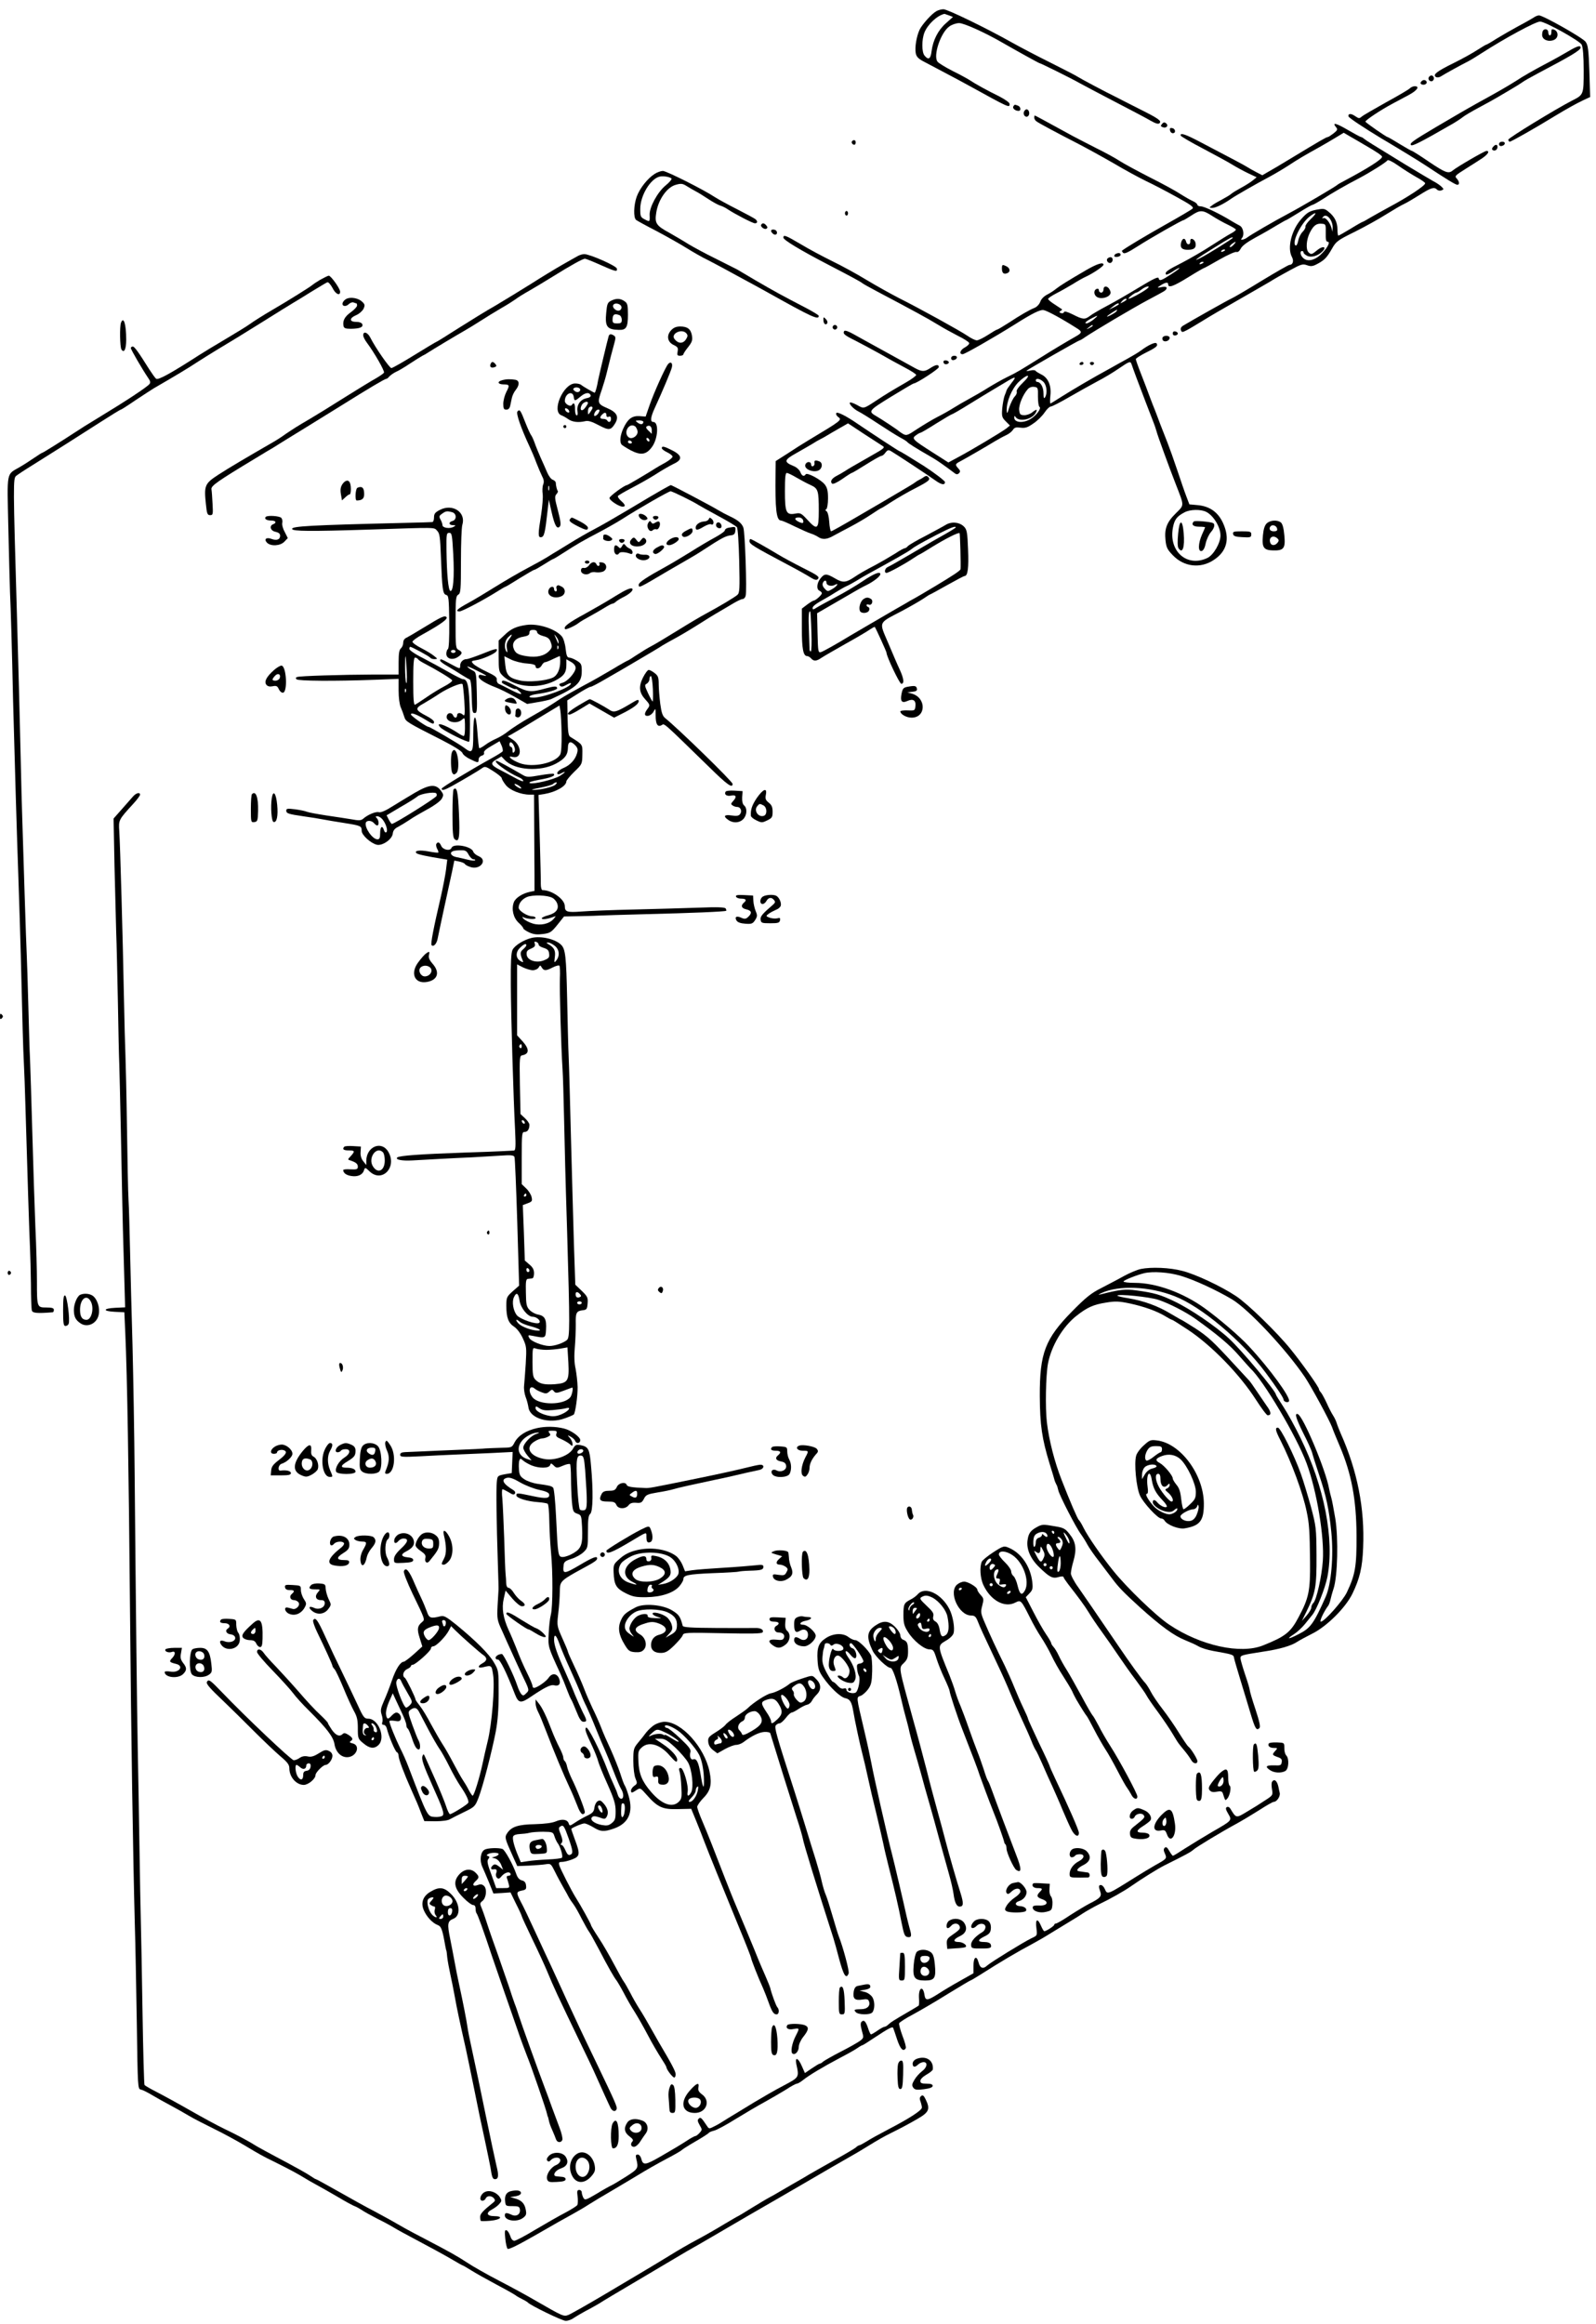 <?xml version="1.0" standalone="no"?>
<!DOCTYPE svg PUBLIC "-//W3C//DTD SVG 20010904//EN"
 "http://www.w3.org/TR/2001/REC-SVG-20010904/DTD/svg10.dtd">
<svg version="1.0" xmlns="http://www.w3.org/2000/svg"
 width="1037pt" height="1509pt" viewBox="0 0 1037 1509"
 preserveAspectRatio="xMidYMid meet">
<g transform="translate(0,1509) scale(0.1,-0.1)"
fill="#000000" stroke="none">
<path d="M6085 15018 c-31 -17 -93 -86 -110 -121 -20 -43 -32 -115 -25 -152 4
-22 16 -35 45 -51 22 -12 85 -45 140 -74 55 -29 125 -66 155 -83 269 -148 270
-149 270 -122 0 9 -29 29 -67 49 -76 37 -156 81 -193 106 -14 9 -63 36 -110
59 -47 24 -91 51 -98 60 -31 37 20 190 76 229 16 12 45 22 64 22 32 0 169 -62
283 -128 87 -50 235 -132 239 -132 7 0 209 -100 256 -127 25 -14 129 -69 231
-122 102 -53 207 -108 234 -124 35 -20 51 -24 59 -17 15 15 -6 30 -124 89 -52
26 -106 54 -120 61 -14 7 -32 17 -41 21 -49 23 -235 122 -244 129 -6 5 -85 46
-175 91 -91 45 -205 105 -255 133 -167 94 -419 216 -445 216 -14 0 -34 -6 -45
-12z m81 -28 l26 -10 -46 -41 c-51 -45 -84 -110 -93 -181 -6 -51 -20 -60 -45
-30 -20 22 -20 105 -1 152 22 53 83 110 130 120 1 0 14 -5 29 -10z"/>
<path d="M9965 14976 c-11 -7 -56 -33 -100 -56 -44 -24 -107 -60 -141 -81 -34
-22 -64 -39 -67 -39 -3 0 -29 -16 -59 -35 -29 -19 -99 -58 -154 -85 -110 -54
-137 -76 -114 -90 8 -5 22 -3 34 5 23 15 136 77 176 97 14 7 50 29 81 49 155
100 356 209 386 209 35 -1 257 -125 270 -150 8 -17 13 -74 13 -167 0 -159 0
-158 -77 -197 -105 -54 -413 -242 -413 -253 0 -7 5 -13 10 -13 9 0 170 91 295
168 75 45 135 79 184 102 l43 20 -5 167 c-5 142 -9 171 -25 192 -19 26 -274
170 -302 171 -9 0 -24 -6 -35 -14z"/>
<path d="M10027 14893 c-4 -3 -7 -17 -7 -30 0 -30 39 -47 75 -33 39 15 30 70
-11 70 -2 0 -4 -9 -4 -20 0 -11 -4 -20 -10 -20 -5 0 -10 9 -10 20 0 19 -20 27
-33 13z"/>
<path d="M10190 14757 c-30 -18 -103 -59 -161 -89 -59 -31 -138 -76 -175 -101
-67 -42 -112 -68 -263 -151 -40 -23 -89 -50 -107 -61 -19 -11 -87 -51 -152
-89 -154 -91 -175 -107 -164 -118 9 -9 65 20 277 142 22 13 49 31 60 40 11 9
58 37 105 62 47 25 99 54 116 64 18 11 58 34 90 53 33 19 66 40 74 46 8 7 56
34 105 60 213 112 275 149 275 166 0 17 -24 9 -80 -24z"/>
<path d="M9284 14589 c-10 -17 13 -36 27 -22 12 12 4 33 -11 33 -5 0 -12 -5
-16 -11z"/>
<path d="M9237 14563 c-13 -12 -7 -23 13 -23 11 0 20 7 20 15 0 15 -21 21 -33
8z"/>
<path d="M9160 14516 c-8 -8 -78 -49 -155 -91 -77 -43 -148 -84 -157 -92 -15
-13 -19 -13 -40 1 -29 21 -50 20 -46 0 2 -9 98 -73 214 -143 117 -69 246 -148
288 -176 136 -90 194 -125 205 -125 16 0 14 21 -4 41 -15 15 -10 20 57 62 40
25 90 57 111 71 37 26 48 46 25 46 -12 0 -190 -103 -219 -127 -27 -23 -48 -15
-155 57 -57 39 -106 70 -110 70 -3 0 -39 20 -80 45 -40 25 -75 45 -78 45 -8 0
-141 92 -144 100 -3 8 99 76 178 118 25 13 71 38 103 55 56 30 74 57 39 57
-10 0 -24 -6 -32 -14z"/>
<path d="M6584 14399 c-7 -12 12 -29 34 -29 18 0 15 27 -4 34 -21 8 -22 8 -30
-5z"/>
<path d="M6653 14364 c-8 -21 13 -42 28 -27 13 13 5 43 -11 43 -6 0 -13 -7
-17 -16z"/>
<path d="M6720 14326 c0 -7 6 -18 13 -23 13 -11 133 -75 277 -149 52 -27 154
-83 227 -125 72 -43 167 -94 210 -115 43 -20 131 -66 196 -102 95 -52 116 -67
105 -77 -7 -7 -87 -54 -178 -105 -133 -75 -248 -144 -279 -167 -3 -2 0 -8 7
-15 8 -8 32 3 93 42 84 54 288 170 298 170 3 0 26 14 51 30 57 38 74 38 136
-2 28 -18 74 -44 102 -57 29 -14 52 -28 52 -32 0 -5 -14 -16 -30 -24 -17 -9
-74 -44 -128 -79 -53 -35 -140 -85 -192 -112 -95 -48 -113 -61 -104 -76 2 -4
21 4 41 17 20 14 40 25 46 25 6 0 -18 -18 -52 -40 -68 -44 -78 -47 -83 -26 -2
11 -37 -6 -123 -58 -66 -40 -160 -95 -210 -121 -49 -26 -101 -56 -114 -67 -32
-24 -46 -23 -110 10 -37 18 -55 23 -58 15 -2 -7 -11 -9 -19 -6 -13 5 -13 7 -3
14 8 4 11 9 9 11 -3 2 -24 16 -47 31 -24 15 -43 31 -43 36 0 5 24 21 53 36 28
14 77 42 107 60 30 19 70 42 89 50 48 23 111 66 111 76 0 19 -40 7 -111 -34
-122 -71 -170 -101 -198 -123 -14 -12 -41 -29 -59 -38 -19 -10 -38 -29 -43
-46 -6 -16 -22 -33 -37 -39 -35 -14 -92 -47 -171 -99 -36 -23 -68 -42 -72 -42
-4 0 -31 -16 -60 -35 -30 -19 -62 -35 -72 -35 -10 0 -37 13 -60 29 -50 34
-313 179 -447 246 -52 27 -146 79 -209 117 -62 38 -163 93 -225 123 -61 30
-153 79 -204 110 -97 57 -112 63 -112 42 0 -15 111 -82 294 -177 152 -79 206
-108 221 -120 6 -5 48 -28 95 -53 101 -53 209 -111 266 -142 22 -12 51 -29 65
-36 13 -8 46 -27 73 -43 27 -17 81 -46 119 -66 39 -19 72 -40 74 -47 3 -6 -10
-19 -26 -28 -32 -16 -42 -45 -16 -45 14 0 202 108 335 191 120 76 171 101 193
95 25 -6 114 -54 210 -115 40 -24 39 -32 -2 -55 -58 -33 -146 -85 -225 -135
-141 -88 -157 -98 -221 -129 -33 -16 -89 -48 -125 -70 -36 -23 -92 -55 -125
-73 -33 -18 -78 -44 -100 -58 -22 -14 -69 -41 -105 -59 -35 -18 -94 -54 -131
-78 -61 -41 -69 -44 -91 -32 -12 7 -25 16 -28 19 -6 7 -115 79 -145 96 -56 32
-53 36 95 127 77 47 143 86 147 86 18 0 163 94 163 106 0 20 -20 17 -55 -6
-38 -25 -55 -25 -102 1 -39 22 -296 163 -323 178 -8 4 -40 22 -72 40 -35 20
-59 28 -63 21 -10 -17 2 -27 73 -62 37 -19 106 -56 155 -83 48 -28 121 -68
163 -90 42 -22 77 -44 77 -50 0 -5 -29 -27 -64 -47 -102 -59 -130 -76 -194
-118 -85 -56 -82 -55 -126 -30 -22 12 -43 19 -46 16 -9 -8 23 -42 55 -58 15
-7 73 -43 129 -80 56 -37 120 -77 142 -89 23 -12 43 -25 46 -29 5 -8 51 -37
160 -100 37 -21 79 -51 151 -105 9 -6 17 -6 25 2 10 10 9 17 -4 31 -23 25 -22
29 17 49 37 20 157 89 221 128 22 13 54 31 72 39 18 8 37 23 44 34 10 16 20
19 50 15 30 -4 46 1 83 27 26 17 58 49 73 71 14 21 32 39 40 39 8 0 63 28 121
62 59 34 140 79 181 101 41 21 103 58 139 83 72 49 77 51 85 27 3 -10 17 -47
30 -83 45 -119 85 -224 107 -280 12 -30 23 -63 25 -72 4 -19 80 -228 125 -343
56 -144 56 -132 0 -188 -59 -58 -75 -100 -67 -175 5 -48 12 -61 49 -99 72 -74
178 -86 263 -30 87 56 108 139 62 240 -32 71 -87 110 -165 117 l-54 5 -19 50
c-11 28 -37 104 -59 170 -22 66 -51 147 -64 180 -13 33 -34 87 -47 120 -12 33
-28 74 -34 90 -7 17 -23 57 -35 90 -12 33 -37 99 -56 147 -19 48 -34 91 -34
96 0 5 29 24 65 42 70 35 80 44 70 60 -7 11 -52 -9 -100 -45 -16 -12 -56 -36
-87 -53 -32 -18 -84 -46 -115 -64 -111 -60 -248 -141 -316 -184 -37 -24 -70
-44 -72 -44 -3 0 -3 24 0 53 7 64 -15 115 -60 136 -16 8 -33 18 -36 23 -3 5
-19 6 -35 2 -16 -4 -27 -4 -24 -1 8 8 338 197 345 197 3 0 18 8 33 19 63 43
315 192 407 241 55 29 106 57 113 62 23 19 13 31 -20 24 -30 -6 -31 -5 -13 7
34 23 55 28 55 12 0 -27 32 -16 131 45 53 33 100 60 103 60 3 0 48 25 100 55
53 30 102 52 110 49 9 -3 19 5 28 22 9 18 41 42 98 73 47 25 109 61 138 79 29
17 55 32 57 32 3 0 41 23 85 50 44 28 84 50 88 50 5 0 35 17 68 38 63 41 143
87 239 137 73 39 172 101 180 114 3 6 34 -9 68 -33 34 -24 88 -58 120 -76 31
-17 57 -35 57 -40 0 -16 -114 -91 -240 -158 -36 -19 -86 -48 -113 -63 -26 -16
-50 -29 -52 -29 -3 0 -39 -20 -79 -45 -41 -25 -77 -45 -80 -45 -3 0 -6 18 -6
41 0 46 -19 84 -59 115 -24 20 -32 21 -79 12 -44 -9 -60 -19 -95 -58 -66 -73
-95 -191 -62 -250 13 -25 5 -50 -17 -50 -6 0 -88 -47 -182 -104 -94 -58 -182
-109 -196 -115 -21 -9 -252 -139 -315 -177 -11 -7 -16 -18 -12 -28 6 -15 9
-15 40 1 19 10 65 38 103 61 38 24 139 83 224 131 85 49 180 103 210 121 30
19 90 53 133 76 70 38 81 42 109 32 25 -9 37 -8 67 8 47 25 63 42 96 100 26
46 36 54 148 109 66 33 158 84 205 114 47 29 99 60 116 67 17 8 63 35 101 59
73 46 93 53 112 34 7 -7 20 -9 29 -5 16 6 16 8 1 23 -9 9 -33 26 -55 37 -21
12 -104 61 -183 109 -216 132 -253 155 -266 166 -7 6 -15 11 -19 11 -4 0 -43
21 -86 46 -77 45 -105 52 -77 18 12 -14 10 -19 -16 -40 -17 -13 -34 -24 -38
-24 -9 0 -47 -22 -242 -140 -60 -37 -127 -76 -147 -87 l-36 -21 -39 20 c-21
11 -48 26 -60 34 -21 13 -94 52 -301 160 -100 53 -137 65 -130 43 2 -5 66 -43
143 -83 77 -41 163 -87 190 -104 28 -17 75 -43 105 -57 l55 -26 -27 -22 c-15
-12 -49 -33 -75 -47 -26 -14 -54 -31 -62 -38 -7 -7 -34 -23 -60 -37 -25 -13
-55 -30 -66 -39 -20 -15 -20 -15 2 -16 22 0 73 25 123 60 27 19 163 97 250
143 30 16 84 48 120 71 68 45 110 69 200 119 30 17 79 45 108 63 l53 32 46
-27 c25 -14 64 -37 86 -50 80 -46 117 -71 117 -79 0 -16 -89 -73 -245 -156
-22 -11 -42 -23 -45 -26 -11 -11 -232 -141 -315 -185 -93 -49 -250 -140 -274
-159 -7 -5 -20 -11 -28 -12 -11 -2 -11 1 -3 11 17 21 8 68 -15 80 -11 5 -36
20 -55 31 -74 46 -175 94 -197 94 -13 0 -23 5 -23 10 0 6 -12 16 -27 23 -16 7
-53 28 -83 47 -30 20 -120 69 -200 109 -80 41 -167 88 -195 106 -27 18 -95 55
-150 82 -55 28 -125 64 -155 80 -194 106 -243 133 -247 133 -1 0 -3 -6 -3 -14z
m1795 -660 c-20 -19 -35 -41 -33 -47 2 -7 -6 -22 -18 -34 -13 -13 -26 -39 -29
-59 -4 -20 -11 -33 -17 -30 -27 17 34 143 90 187 48 37 53 26 7 -17z m129 -1
c9 -13 16 -37 15 -52 l-1 -28 -8 29 c-11 35 -39 68 -53 59 -6 -3 -7 -1 -3 5
12 19 33 14 50 -13z m-30 -87 c-1 -44 2 -58 13 -58 21 0 -8 -50 -52 -89 -40
-34 -84 -41 -109 -15 -18 17 -21 44 -6 44 6 0 10 -5 10 -10 0 -6 11 -15 25
-22 28 -12 72 2 100 32 27 30 -2 34 -36 6 -35 -29 -40 -31 -57 -14 -19 19 -14
83 9 128 24 47 44 61 79 57 24 -2 25 -5 24 -59z m-604 -32 c0 -6 -166 -109
-210 -131 -59 -30 -24 -3 88 66 102 64 122 74 122 65z m5 -46 c-10 -11 -21
-17 -24 -14 -3 3 3 12 13 20 28 20 32 17 11 -6z m-55 -34 c0 -2 -7 -7 -16 -10
-8 -3 -12 -2 -9 4 6 10 25 14 25 6z m-140 -80 c0 -2 -7 -7 -16 -10 -8 -3 -12
-2 -9 4 6 10 25 14 25 6z m-371 -174 c-31 -23 -104 -62 -115 -62 -11 1 38 39
49 40 5 0 20 9 34 20 14 11 32 20 41 20 10 0 7 -6 -9 -18z m-129 -67 c0 -2
-10 -10 -22 -16 -21 -11 -22 -11 -9 4 13 16 31 23 31 12z m-50 -30 c0 -2 -15
-12 -32 -20 l-33 -16 25 20 c24 20 40 26 40 16z m-15 -45 c-3 -6 -21 -17 -38
-26 -36 -19 -31 -9 10 17 34 21 36 22 28 9z m-150 -55 c-16 -13 -37 -24 -44
-25 -19 0 -5 14 34 34 42 22 45 20 10 -9z m-5 -40 c0 -2 -10 -9 -22 -15 -22
-11 -22 -10 -4 4 21 17 26 19 26 11z m-454 -370 c-27 -26 -44 -50 -40 -58 3
-8 -3 -22 -13 -32 -10 -10 -25 -41 -35 -69 -13 -43 -16 -46 -17 -22 -2 57 32
139 76 184 23 23 50 42 59 42 10 0 0 -16 -30 -45z m-74 -2 c-16 -21 -31 -42
-32 -48 -1 -5 -7 -21 -13 -35 -5 -14 -12 -51 -15 -82 -4 -51 -2 -59 23 -84
l27 -27 -23 -19 c-30 -23 -234 -145 -316 -188 l-61 -33 -105 67 c-129 82 -135
89 -105 110 12 9 25 16 29 16 4 0 50 27 102 60 53 33 99 60 102 60 4 0 56 30
117 68 60 37 124 76 143 87 18 11 57 34 87 52 69 42 76 41 40 -4z m208 7 c21
-21 27 -74 10 -100 -7 -11 -10 -4 -10 27 0 39 -19 73 -41 73 -5 0 -9 5 -9 10
0 17 29 11 50 -10z m-36 -95 c0 -33 4 -63 10 -67 14 -9 -19 -55 -57 -78 -48
-30 -107 -25 -107 9 0 11 3 12 8 4 22 -35 108 -18 132 27 13 25 5 25 -25 1
-13 -10 -37 -18 -52 -17 -24 1 -28 6 -31 34 -3 33 24 99 56 135 9 11 26 17 41
15 25 -3 26 -6 25 -63z m1094 -749 c48 -25 92 -99 92 -153 0 -49 -45 -127 -85
-146 -132 -63 -253 43 -224 197 10 52 25 73 75 99 36 20 107 21 142 3z"/>
<path d="M7757 11704 c-19 -19 -5 -34 33 -34 22 0 40 -2 40 -4 0 -2 -9 -23
-20 -47 -25 -57 -27 -112 -3 -107 11 2 21 19 27 50 6 26 21 58 34 73 22 25 28
50 15 58 -16 9 -119 18 -126 11z"/>
<path d="M7655 11624 c-5 -47 -4 -84 2 -93 26 -41 42 4 34 98 -8 93 -28 90
-36 -5z"/>
<path d="M7550 14285 c-10 -12 -9 -16 5 -21 23 -9 40 10 22 25 -11 9 -17 8
-27 -4z"/>
<path d="M7602 14243 c2 -10 10 -18 18 -18 22 0 18 29 -3 33 -14 3 -18 -1 -15
-15z"/>
<path d="M5537 14174 c-8 -8 1 -24 14 -24 5 0 9 7 9 15 0 15 -12 20 -23 9z"/>
<path d="M9740 14154 c0 -9 7 -14 17 -12 25 5 28 28 4 28 -12 0 -21 -6 -21
-16z"/>
<path d="M9701 14136 c-8 -10 -9 -16 -1 -21 13 -8 30 3 30 21 0 18 -14 18 -29
0z"/>
<path d="M4254 13961 c-45 -28 -97 -93 -117 -148 -20 -56 -22 -136 -4 -151 6
-5 66 -38 132 -72 66 -35 155 -85 198 -112 42 -26 103 -61 135 -76 31 -16 84
-44 117 -62 33 -18 89 -49 125 -68 36 -19 103 -56 150 -82 286 -160 330 -180
330 -151 0 5 -42 30 -92 56 -141 73 -203 107 -318 174 -58 34 -112 66 -120 71
-8 4 -71 36 -139 70 -68 33 -146 76 -175 93 -28 18 -86 52 -128 76 -85 46 -95
62 -84 130 13 85 70 166 127 181 35 10 45 8 72 -9 18 -11 43 -26 57 -33 14 -7
50 -29 80 -49 30 -20 66 -40 80 -44 14 -4 36 -15 50 -25 47 -31 161 -90 175
-90 18 0 19 14 3 27 -7 6 -60 34 -118 64 -58 29 -123 65 -145 79 -74 49 -315
170 -338 170 -12 0 -36 -8 -53 -19z m109 -30 c4 -4 -13 -25 -39 -46 -52 -43
-105 -141 -103 -190 2 -46 1 -47 -31 -30 -28 14 -30 20 -30 68 0 86 65 195
125 210 23 6 66 -1 78 -12z"/>
<path d="M5490 13705 c0 -8 5 -15 10 -15 6 0 10 7 10 15 0 8 -4 15 -10 15 -5
0 -10 -7 -10 -15z"/>
<path d="M4946 13631 c-8 -12 21 -34 34 -26 8 5 8 11 -1 21 -13 16 -25 18 -33
5z"/>
<path d="M5010 13591 c0 -5 6 -14 14 -20 16 -13 32 2 21 19 -8 12 -35 13 -35
1z"/>
<path d="M7674 13514 c-8 -33 7 -47 47 -46 39 1 52 13 47 43 -4 27 -37 40 -34
13 2 -25 -21 -28 -27 -4 -7 28 -25 25 -33 -6z"/>
<path d="M7253 13443 c-7 -2 -13 -9 -13 -15 0 -12 41 -6 41 7 1 12 -11 15 -28
8z"/>
<path d="M3753 13427 c-12 -6 -56 -32 -99 -56 -42 -24 -135 -80 -205 -125 -71
-44 -175 -108 -231 -141 -57 -32 -165 -99 -241 -147 -75 -48 -139 -88 -142
-88 -2 0 -66 -38 -142 -85 -76 -47 -143 -85 -150 -85 -12 0 -104 132 -137 198
-17 34 -46 44 -46 15 0 -9 10 -30 23 -47 50 -67 118 -186 112 -196 -3 -5 -27
-22 -53 -37 -26 -14 -117 -70 -202 -123 -85 -54 -186 -116 -225 -139 -94 -55
-102 -61 -159 -99 -26 -19 -62 -42 -80 -52 -175 -101 -294 -171 -358 -213 -88
-57 -93 -70 -80 -192 6 -61 10 -70 27 -70 19 0 20 5 16 75 -2 41 -5 83 -7 93
-4 22 37 51 286 201 52 32 104 63 115 69 10 7 49 30 85 53 36 22 97 60 135 83
39 24 135 84 215 133 192 120 290 178 300 178 4 0 13 7 20 16 8 8 27 22 44 30
17 7 58 32 91 54 33 22 69 44 80 50 11 5 27 14 35 20 29 19 186 113 230 138
25 14 74 44 110 67 36 23 97 61 135 83 39 22 81 49 95 59 14 11 54 36 90 56
36 21 105 62 153 92 116 72 193 115 208 115 6 0 51 -18 100 -40 99 -44 112
-47 107 -24 -3 18 -176 94 -212 94 -11 0 -31 -6 -43 -13z"/>
<path d="M7194 13409 c-8 -14 11 -33 25 -25 16 10 13 36 -3 36 -8 0 -18 -5
-22 -11z"/>
<path d="M6510 13346 c0 -29 12 -39 34 -30 22 8 20 31 -3 44 -28 14 -31 13
-31 -14z"/>
<path d="M2080 13273 c-25 -15 -47 -30 -50 -33 -8 -9 -155 -101 -265 -165 -55
-32 -118 -72 -140 -88 -22 -16 -94 -60 -160 -99 -66 -39 -142 -85 -170 -103
-188 -121 -268 -165 -281 -154 -7 6 -27 34 -45 62 -70 112 -95 146 -106 147
-7 0 -13 -5 -13 -10 0 -10 76 -140 112 -193 15 -21 17 -31 9 -41 -18 -21 -146
-106 -336 -221 -55 -33 -122 -75 -150 -94 -90 -59 -206 -131 -210 -131 -3 0
-27 -15 -53 -33 -26 -18 -68 -45 -94 -60 -88 -51 -82 -20 -74 -387 4 -179 9
-370 11 -425 5 -105 13 -374 20 -705 9 -346 25 -888 35 -1165 5 -148 12 -367
15 -485 11 -451 15 -608 20 -700 3 -52 7 -176 10 -275 12 -415 26 -855 30
-930 2 -44 5 -149 6 -233 0 -83 3 -161 6 -171 4 -18 37 -20 136 -12 4 1 7 8 7
16 0 11 -12 15 -49 15 -60 0 -61 1 -61 170 0 69 -4 226 -10 350 -5 124 -14
401 -20 615 -6 215 -13 431 -15 480 -3 50 -7 207 -11 350 -4 143 -8 287 -10
320 -2 33 -8 213 -14 400 -6 187 -13 403 -15 480 -3 77 -7 248 -10 380 -8 346
-14 564 -25 955 -25 851 -25 884 -5 900 10 8 58 40 107 70 134 84 310 195 445
282 67 43 124 78 128 78 3 0 47 28 98 63 51 34 104 68 117 76 137 79 225 132
276 166 34 22 92 58 128 80 79 47 195 118 289 177 138 86 165 103 203 126 22
13 80 48 129 79 50 30 95 58 102 60 6 3 21 -14 33 -36 20 -41 50 -55 50 -25 0
20 -60 104 -74 104 -6 -1 -31 -13 -56 -27z"/>
<path d="M7170 13210 c0 -11 -7 -20 -15 -20 -8 0 -15 7 -15 15 0 9 -6 12 -15
9 -21 -9 -19 -41 5 -54 23 -12 64 -4 80 15 8 10 8 19 0 34 -14 27 -40 27 -40
1z"/>
<path d="M2254 13151 c-12 -5 -24 -17 -27 -26 -9 -23 19 -30 39 -10 9 9 23 14
31 11 8 -3 17 -6 19 -6 2 0 4 -6 4 -14 0 -8 -18 -27 -40 -43 -40 -28 -55 -56
-48 -90 3 -14 13 -18 48 -18 58 1 81 10 74 30 -4 9 -19 15 -40 15 -46 0 -45
25 1 44 19 8 40 27 47 41 10 22 9 29 -8 45 -23 23 -71 33 -100 21z"/>
<path d="M3970 13137 c-22 -11 -26 -21 -31 -77 -9 -91 5 -110 81 -112 49 -2
60 16 60 98 0 64 -3 75 -22 88 -27 19 -54 20 -88 3z m68 -40 c2 -9 -4 -20 -13
-23 -20 -8 -50 19 -40 36 10 17 49 8 53 -13z m-14 -53 c9 -3 16 -17 16 -30 0
-20 -5 -24 -30 -24 -25 0 -30 4 -30 23 0 35 12 43 44 31z"/>
<path d="M5350 13013 c0 -25 15 -38 25 -22 4 6 0 18 -9 27 -15 15 -16 15 -16
-5z"/>
<path d="M786 12994 c-9 -24 -7 -157 3 -173 17 -27 31 1 31 63 0 102 -17 155
-34 110z"/>
<path d="M5410 12965 c0 -8 7 -15 15 -15 8 0 15 7 15 15 0 8 -7 15 -15 15 -8
0 -15 -7 -15 -15z"/>
<path d="M4361 12946 c-32 -34 -25 -77 16 -96 27 -13 30 -19 26 -42 -5 -24 -2
-28 16 -28 11 0 21 4 21 9 0 4 14 26 31 47 25 32 30 45 25 74 -7 43 -29 60
-76 60 -26 0 -43 -7 -59 -24z m99 -21 c10 -12 9 -20 -4 -40 -19 -28 -50 -27
-73 3 -28 35 48 72 77 37z"/>
<path d="M7620 12925 c0 -10 7 -15 18 -13 21 4 19 22 -2 26 -10 2 -16 -3 -16
-13z"/>
<path d="M3955 12908 c-7 -22 -64 -262 -69 -288 -6 -39 -18 -80 -22 -80 -6 0
-79 42 -88 51 -6 5 -23 9 -39 9 -77 0 -156 -183 -89 -207 9 -3 29 -14 43 -24
28 -20 67 -24 111 -14 19 5 43 -2 88 -26 67 -35 79 -34 107 12 26 44 11 72
-52 99 -63 27 -65 34 -35 119 10 31 24 76 30 101 25 103 39 157 51 199 10 36
10 44 -2 52 -19 12 -29 11 -34 -3z m-185 -348 c0 -16 -21 -22 -36 -9 -11 9
-12 14 -3 20 14 8 39 1 39 -11z m-42 -48 c4 -28 7 -28 44 3 32 27 58 30 66 7
2 -7 -9 -15 -28 -18 -39 -8 -64 -44 -58 -84 3 -19 1 -29 -6 -27 -6 2 -10 20
-10 41 1 35 -8 47 -21 26 -9 -14 -45 7 -45 26 0 49 52 72 58 26z m92 -39 c0
-5 -9 -19 -19 -32 -21 -28 -38 -13 -21 19 10 19 40 29 40 13z m30 -31 c0 -5
-7 -17 -15 -28 -14 -19 -14 -19 -15 2 0 11 3 24 7 27 9 10 23 9 23 -1z m-152
-21 c3 -8 -1 -12 -9 -9 -7 2 -15 10 -17 17 -3 8 1 12 9 9 7 -2 15 -10 17 -17z
m192 -11 c-9 -17 -30 -28 -30 -16 0 16 15 36 26 36 12 0 12 -4 4 -20z m50 -16
c0 -10 6 -14 15 -10 10 4 15 -1 15 -14 0 -21 -15 -27 -25 -10 -3 6 -15 10 -26
10 -22 0 -24 11 -7 28 17 17 28 15 28 -4z"/>
<path d="M7554 12899 c-3 -6 -2 -15 3 -20 13 -13 43 -1 43 17 0 16 -36 19 -46
3z"/>
<path d="M6180 12764 c0 -9 7 -14 17 -12 25 5 28 28 4 28 -12 0 -21 -6 -21
-16z"/>
<path d="M6130 12742 c0 -14 11 -21 26 -15 8 3 11 9 8 14 -7 11 -34 12 -34 1z"/>
<path d="M3187 12725 c-7 -18 6 -27 27 -19 13 5 14 9 5 20 -15 18 -25 18 -32
-1z"/>
<path d="M4341 12726 c-18 -21 -92 -185 -120 -266 l-26 -75 -40 3 c-49 3 -77
-19 -105 -80 -20 -44 -25 -85 -12 -104 4 -5 31 -22 60 -38 66 -34 100 -29 137
20 41 54 47 164 10 164 -22 0 -18 32 10 92 48 104 104 237 110 261 8 29 -7 43
-24 23z m-161 -375 c0 -18 -17 -20 -36 -6 -18 14 -18 14 9 15 15 0 27 -4 27
-9z m-54 -29 c6 -4 13 -17 16 -29 8 -29 -35 -61 -58 -42 -36 30 3 97 42 71z
m109 -26 l0 -23 -22 21 c-14 13 -18 23 -11 27 18 12 33 0 33 -25z m-15 -67 c0
-6 -4 -7 -10 -4 -5 3 -10 11 -10 16 0 6 5 7 10 4 6 -3 10 -11 10 -16z m-115
-9 c3 -5 -1 -10 -9 -10 -9 0 -16 5 -16 10 0 6 4 10 9 10 6 0 13 -4 16 -10z"/>
<path d="M7015 12730 c-3 -5 1 -10 9 -10 9 0 16 5 16 10 0 6 -4 10 -9 10 -6 0
-13 -4 -16 -10z"/>
<path d="M7082 12729 c2 -6 8 -10 13 -10 5 0 11 4 13 10 2 6 -4 11 -13 11 -9
0 -15 -5 -13 -11z"/>
<path d="M3262 12621 c-33 -9 -28 -26 8 -27 41 0 43 -5 20 -49 -11 -22 -20
-56 -20 -77 0 -31 4 -38 20 -38 13 0 21 8 25 25 3 14 8 37 11 52 3 14 14 38
25 51 26 33 25 61 -3 66 -30 5 -58 5 -86 -3z"/>
<path d="M3362 12418 c-10 -13 23 -108 79 -228 12 -25 32 -72 44 -105 13 -33
30 -73 38 -89 11 -20 13 -36 6 -53 -5 -13 -6 -41 -3 -61 3 -20 -2 -81 -10
-134 -21 -129 -21 -150 1 -146 19 3 25 29 41 173 l8 70 18 -80 c20 -88 35
-115 54 -93 8 10 4 37 -13 103 -21 79 -22 91 -10 106 8 8 12 18 9 21 -5 6 -12
32 -13 55 -1 6 -9 14 -20 18 -10 3 -26 24 -36 48 -10 23 -29 67 -43 97 -13 30
-31 73 -38 94 -8 22 -18 44 -23 50 -5 6 -22 43 -37 81 -32 82 -37 90 -52 73z
m205 -510 c-3 -7 -5 -2 -5 12 0 14 2 19 5 13 2 -7 2 -19 0 -25z"/>
<path d="M5434 12408 c-4 -6 1 -17 10 -24 29 -21 30 -20 -193 -154 -32 -19
-92 -57 -134 -85 l-77 -49 -1 -76 c-3 -238 5 -310 36 -310 6 0 46 -17 90 -39
44 -21 91 -42 105 -46 14 -4 34 -14 45 -21 28 -20 59 -17 102 8 21 11 70 38
109 58 40 21 100 56 134 79 34 23 63 41 65 41 3 0 35 20 72 44 38 24 105 63
151 86 89 46 100 56 83 73 -9 9 -16 8 -29 -1 -9 -7 -24 -15 -32 -19 -8 -4 -19
-11 -25 -16 -5 -5 -54 -34 -107 -65 -53 -32 -172 -101 -263 -154 -92 -54 -170
-98 -175 -98 -4 0 -10 27 -12 61 -2 34 -10 64 -17 69 -9 5 -10 10 -2 14 6 4
11 35 11 70 0 49 -5 69 -21 90 -25 32 -115 80 -124 66 -11 -17 -25 -11 -35 15
-5 13 -24 31 -42 38 -68 28 -65 40 20 87 42 24 88 50 102 59 14 9 36 22 50 29
14 7 34 18 45 25 11 7 46 27 77 45 l58 33 103 -68 c57 -37 112 -73 122 -79 17
-9 8 -17 -65 -58 -142 -81 -154 -88 -180 -105 -14 -9 -38 -23 -54 -31 -31 -16
-44 -36 -30 -50 6 -6 32 6 67 30 31 22 60 40 63 40 4 0 45 25 93 55 48 30 92
55 98 55 7 0 18 9 26 21 12 16 19 19 34 11 28 -16 243 -157 291 -192 39 -28
62 -32 62 -10 0 8 -76 65 -138 105 -76 48 -153 95 -157 95 -4 0 -180 115 -271
177 -77 53 -134 81 -140 71z m-259 -419 c28 -16 68 -38 91 -48 50 -23 54 -35
54 -168 0 -122 -9 -129 -75 -57 -39 42 -45 45 -77 39 -60 -11 -68 7 -68 146 0
89 3 119 13 118 6 0 35 -14 62 -30z m42 -274 c8 -23 -1 -27 -30 -12 -28 15
-26 27 5 27 10 0 21 -7 25 -15z"/>
<path d="M3660 12320 c0 -5 5 -10 10 -10 6 0 10 5 10 10 0 6 -4 10 -10 10 -5
0 -10 -4 -10 -10z"/>
<path d="M4300 12180 c0 -6 16 -18 35 -27 19 -9 35 -22 35 -28 0 -7 -21 -24
-47 -39 -27 -14 -55 -31 -63 -36 -48 -31 -182 -110 -186 -110 -16 0 -114 -72
-114 -84 0 -15 62 -56 86 -56 21 0 17 14 -11 38 -14 13 -23 27 -20 31 3 5 42
28 88 52 45 23 116 63 157 89 41 27 93 56 115 67 60 27 59 54 -4 87 -55 28
-71 32 -71 16z"/>
<path d="M5292 12084 c2 -10 -3 -19 -9 -21 -7 -3 -13 2 -13 11 0 21 -29 21
-37 0 -13 -34 67 -60 95 -32 17 17 15 45 -4 52 -26 10 -35 7 -32 -10z"/>
<path d="M2224 11945 c-11 -18 -14 -35 -9 -64 l7 -40 21 19 c11 11 24 20 29
20 9 0 11 51 2 74 -9 23 -31 19 -50 -9z"/>
<path d="M4297 11907 c-32 -18 -126 -73 -210 -124 -84 -50 -186 -109 -227
-130 -41 -21 -113 -63 -160 -92 -47 -29 -94 -58 -105 -64 -11 -7 -31 -19 -45
-28 -14 -9 -68 -39 -121 -67 -53 -28 -146 -82 -207 -120 -61 -38 -142 -87
-181 -108 -70 -38 -87 -54 -55 -54 17 0 157 74 241 127 29 18 54 33 57 33 3 0
44 25 92 55 49 30 91 55 96 55 4 0 32 16 62 35 30 19 57 35 60 35 3 0 36 20
73 44 82 53 122 76 233 134 47 25 110 61 140 80 111 71 305 182 317 182 12 0
146 -66 183 -90 8 -5 65 -37 126 -70 62 -33 116 -66 122 -73 6 -7 12 -100 15
-219 4 -183 3 -208 -12 -221 -20 -17 -114 -73 -201 -120 -36 -19 -120 -69
-186 -110 -67 -41 -139 -85 -160 -96 -43 -23 -59 -33 -121 -73 -23 -16 -44
-28 -46 -28 -2 0 -47 -25 -98 -56 -52 -31 -136 -79 -188 -106 -52 -28 -120
-66 -151 -86 -76 -50 -81 -54 -195 -119 -55 -31 -118 -72 -141 -90 -22 -18
-58 -40 -79 -49 -21 -9 -54 -27 -72 -41 -19 -14 -36 -23 -39 -21 -3 3 -8 50
-12 104 -9 133 -27 124 -27 -13 0 -120 -6 -129 -57 -90 -34 26 -224 137 -233
137 -14 0 -115 71 -115 81 0 14 34 2 91 -32 52 -33 59 -34 59 -16 0 7 -21 24
-47 37 -77 40 -79 50 -19 83 28 16 75 45 103 64 56 36 139 71 148 61 3 -3 8
-52 12 -109 5 -86 3 -102 -8 -91 -18 17 -39 15 -39 -3 0 -8 -5 -15 -10 -15 -6
0 -13 7 -16 15 -8 19 -33 19 -40 0 -16 -40 61 -62 98 -28 17 15 18 14 19 -28
1 -48 -1 -72 -7 -78 -2 -2 -21 7 -41 21 -55 36 -113 62 -121 54 -4 -4 4 -15
16 -25 40 -29 170 -93 180 -87 5 3 7 84 5 183 -5 179 -13 223 -46 223 -6 0
-48 21 -92 46 -44 25 -119 66 -167 91 -49 24 -88 51 -88 59 0 8 2 14 5 14 11
0 125 -62 131 -71 3 -5 15 -9 27 -9 22 1 22 1 -3 21 -14 12 -51 34 -82 50 -32
16 -58 35 -58 42 0 6 28 27 63 46 119 66 170 102 158 114 -12 12 -32 3 -156
-73 -44 -27 -90 -54 -102 -60 -15 -6 -23 -18 -23 -34 0 -13 -7 -29 -15 -36
-11 -9 -15 -33 -15 -91 l0 -79 -162 0 c-206 -1 -479 -9 -497 -16 -10 -3 -11
-8 -4 -15 11 -11 243 -13 511 -3 l152 6 0 -77 c0 -45 6 -90 14 -108 8 -18 18
-45 23 -62 10 -31 14 -34 245 -151 78 -40 129 -72 133 -84 3 -10 25 -28 49
-39 52 -26 56 -26 56 -2 0 10 9 21 20 24 12 3 18 11 15 19 -4 9 14 25 48 44
l53 31 13 -28 c7 -16 10 -33 7 -38 -4 -5 -37 -26 -74 -46 -139 -77 -322 -188
-322 -196 0 -15 17 -10 67 17 79 44 177 102 197 117 17 12 24 10 72 -21 30
-19 54 -39 54 -45 0 -6 11 -25 25 -43 26 -35 99 -64 157 -64 l28 0 1 -207 c1
-115 1 -255 2 -313 l0 -105 -29 -6 c-49 -10 -94 -39 -105 -67 -17 -45 -4 -101
30 -133 17 -15 31 -32 31 -37 0 -5 18 -17 39 -27 30 -13 51 -15 90 -10 46 6
54 12 93 60 l43 54 105 2 c58 1 116 3 130 4 14 1 149 5 300 9 285 7 512 16
519 22 1 1 0 8 -4 15 -6 8 -52 10 -179 5 -94 -3 -283 -9 -421 -12 -137 -3
-289 -9 -338 -13 -93 -7 -107 -2 -107 35 0 44 -83 104 -145 104 -6 0 -11 17
-11 38 1 20 -3 159 -7 308 l-8 272 38 6 c76 13 143 52 143 82 0 7 23 34 51 62
51 49 52 50 53 113 1 67 4 63 -78 114 -13 8 -16 31 -18 123 l-2 114 70 44 c38
24 74 44 81 44 7 0 49 22 95 49 46 26 142 82 213 124 72 42 144 85 160 96 17
10 53 31 80 45 28 15 93 53 145 86 52 33 115 72 140 86 25 15 67 39 93 55 27
16 54 29 62 29 8 0 17 9 20 21 9 27 -4 416 -15 443 -10 28 -36 49 -85 72 -22
10 -56 28 -76 40 -40 25 -304 164 -310 164 -2 0 -30 -15 -62 -33z m-1654
-1181 c2 -50 0 -81 -4 -70 -4 10 -7 57 -7 104 0 103 5 87 11 -34z m72 85 c3
-6 18 -16 33 -24 94 -49 186 -105 190 -115 2 -6 -21 -23 -50 -38 -29 -15 -82
-47 -116 -71 -35 -24 -69 -46 -75 -49 -9 -3 -12 37 -12 151 0 114 3 155 12
155 6 0 14 -4 18 -9z m-78 -213 c-3 -8 -6 -5 -6 6 -1 11 2 17 5 13 3 -3 4 -12
1 -19z m1012 -272 c1 -69 -2 -123 -9 -135 -30 -56 -180 -88 -264 -56 -53 20
-87 51 -45 40 61 -15 62 71 1 112 l-33 22 25 13 c13 7 89 52 167 100 l144 87
6 -34 c3 -19 7 -86 8 -149z m-308 -83 c7 -18 6 -30 -1 -37 -7 -7 -10 -3 -10
12 0 12 -4 22 -10 22 -5 0 -10 7 -10 15 0 25 20 17 31 -12z m398 6 c15 -17 17
-27 10 -51 -11 -40 -45 -77 -86 -94 -32 -14 -49 -31 -40 -40 3 -3 15 -1 26 6
33 17 24 4 -11 -18 -42 -25 -173 -56 -195 -47 -12 5 9 12 62 22 75 13 106 26
93 38 -3 3 -43 -1 -89 -9 -73 -13 -86 -13 -109 0 -87 51 -166 93 -172 94 -34
1 68 -75 145 -108 15 -6 27 -17 27 -23 0 -6 -26 4 -57 22 -32 17 -74 40 -94
50 -60 30 -65 44 -25 67 l34 20 22 -23 c63 -67 231 -78 333 -23 57 31 76 56
77 101 0 43 18 49 49 16z m-130 -254 c-15 -15 -103 -36 -148 -34 -14 0 7 7 48
14 40 8 78 18 84 24 6 6 16 11 21 11 6 0 4 -7 -5 -15z m-233 -10 c10 -8 14
-15 8 -15 -5 0 -19 7 -30 15 -10 8 -14 15 -8 15 5 0 19 -7 30 -15z m213 -725
c12 -6 26 -22 31 -36 14 -36 -7 -63 -57 -77 -24 -6 -43 -15 -43 -20 0 -10 38
-5 75 9 19 7 19 7 2 -13 -28 -32 -84 -45 -135 -30 -23 7 -50 21 -60 31 -9 10
-11 15 -3 11 23 -13 81 -17 81 -6 0 6 -10 11 -22 11 -31 0 -88 36 -88 56 0 28
21 55 53 69 37 16 134 13 166 -5z"/>
<path d="M2323 11923 c-14 -5 -18 -83 -5 -83 37 1 50 13 48 48 -1 36 -15 47
-43 35z"/>
<path d="M2858 11779 c-31 -16 -38 -25 -38 -49 0 -17 -5 -30 -12 -30 -7 -1
-83 -3 -168 -5 -627 -15 -747 -22 -742 -40 3 -15 120 -16 492 -4 458 15 428
16 450 -7 17 -17 20 -39 25 -174 8 -208 12 -237 34 -243 16 -4 18 -20 20 -175
1 -107 -2 -173 -9 -177 -5 -3 -10 -17 -10 -30 0 -33 40 -44 75 -21 30 20 32
32 5 46 -19 10 -20 21 -20 180 0 151 2 170 18 179 15 9 17 30 17 218 0 114 4
220 9 235 25 82 -63 140 -146 97z m80 -15 c29 -8 31 -49 2 -57 -27 -7 -25 -27
3 -27 20 -1 20 -2 4 -11 -25 -14 -72 -7 -72 11 0 8 -6 25 -13 37 -10 19 -9 24
10 37 25 18 32 19 66 10z m7 -273 c8 -150 0 -244 -19 -238 -13 4 -23 107 -25
265 -1 104 0 112 18 112 17 0 19 -12 26 -139z m15 -631 c0 -5 -7 -10 -15 -10
-8 0 -15 5 -15 10 0 6 7 10 15 10 8 0 15 -4 15 -10z"/>
<path d="M4150 11745 c0 -19 28 -38 46 -31 13 5 14 9 5 20 -16 19 -51 27 -51
11z"/>
<path d="M1727 11734 c-12 -12 4 -24 34 -24 31 0 39 -14 14 -24 -27 -10 -18
-43 15 -49 21 -5 30 -12 30 -26 0 -25 -23 -33 -57 -20 -33 12 -50 -2 -28 -25
25 -25 87 -21 113 7 l22 23 -20 40 c-12 21 -19 48 -16 58 3 11 0 26 -6 33 -11
13 -89 18 -101 7z"/>
<path d="M4243 11728 c2 -7 10 -13 17 -13 7 0 15 6 18 13 2 7 -5 12 -18 12
-13 0 -20 -5 -17 -12z"/>
<path d="M3707 11723 c-14 -14 -5 -23 43 -48 57 -29 70 -31 70 -11 0 8 -23 26
-51 40 -57 29 -53 28 -62 19z"/>
<path d="M4605 11719 c-3 -8 -17 -15 -30 -15 -30 -2 -55 -21 -55 -40 0 -19 13
-18 54 7 19 11 40 18 45 15 17 -11 24 16 8 32 -14 13 -17 13 -22 1z"/>
<path d="M4211 11693 c-14 -26 11 -65 30 -46 6 6 17 9 24 6 14 -5 30 31 20 47
-4 6 -13 5 -26 -3 -16 -10 -21 -9 -28 2 -7 11 -11 10 -20 -6z"/>
<path d="M8232 11693 c-14 -13 -22 -36 -26 -78 -8 -79 4 -98 66 -99 70 -2 81
14 73 98 -4 47 -12 75 -23 84 -23 17 -66 15 -90 -5z m66 -36 c3 -12 -3 -17
-22 -17 -25 0 -35 18 -19 34 12 12 38 2 41 -17z m4 -65 c8 -8 8 -15 -2 -27
-16 -19 -39 -19 -46 0 -14 36 20 55 48 27z"/>
<path d="M4655 11691 c-8 -15 3 -31 21 -31 9 0 14 7 12 17 -4 20 -24 28 -33
14z"/>
<path d="M6145 11682 c-16 -10 -76 -42 -132 -72 -57 -29 -108 -59 -114 -66 -6
-8 -16 -14 -21 -14 -5 0 -33 -15 -61 -34 -29 -18 -90 -54 -137 -79 -47 -24
-103 -56 -124 -71 -59 -40 -79 -42 -130 -12 -56 33 -69 33 -95 0 -25 -31 -27
-72 -6 -80 8 -4 15 -11 15 -16 0 -11 -40 -47 -53 -48 -5 0 -24 -12 -43 -26
l-34 -26 0 -129 c0 -131 9 -179 34 -179 7 0 19 -7 26 -15 17 -20 35 -19 68 4
15 10 86 51 157 91 72 40 143 82 158 93 16 10 29 18 31 16 7 -9 76 -160 76
-167 0 -24 85 -202 96 -202 21 0 17 33 -10 92 -14 29 -47 107 -75 173 -60 141
-67 126 84 205 55 29 119 66 142 81 23 16 44 29 46 29 2 0 52 27 110 60 59 33
110 60 115 60 20 0 27 53 22 172 -4 111 -8 130 -26 148 -29 30 -82 35 -119 12z
m65 -17 c0 -2 -30 -21 -67 -42 -80 -45 -68 -38 -230 -133 -70 -41 -135 -78
-145 -82 -19 -8 -25 -38 -8 -38 13 0 114 55 168 91 24 16 45 29 47 29 2 0 41
23 87 52 82 50 166 93 173 86 3 -3 9 -210 6 -234 -1 -9 -49 -41 -166 -111 -53
-32 -133 -79 -160 -93 -16 -10 -60 -35 -97 -56 -36 -21 -115 -67 -175 -102
-59 -35 -115 -67 -123 -72 -80 -49 -169 -99 -185 -104 -19 -5 -20 0 -23 123
l-3 129 102 59 c56 32 118 68 138 80 20 12 56 32 81 44 47 23 90 57 90 71 0
20 -41 4 -115 -46 -44 -30 -124 -77 -178 -105 -53 -28 -108 -58 -122 -67 -20
-13 -25 -14 -25 -2 0 12 21 28 83 62 12 6 41 24 65 39 24 15 55 33 70 40 15 6
45 23 67 36 22 14 56 34 75 44 163 89 258 143 275 156 28 22 54 37 170 98 92
47 125 60 125 48z m-840 -359 c0 -18 32 -26 54 -14 30 17 16 -8 -15 -26 -30
-18 -32 -18 -50 1 -12 12 -17 26 -13 36 7 20 24 23 24 3z m-98 -318 c3 -71 1
-128 -4 -128 -4 0 -8 6 -8 13 0 6 -2 61 -4 122 -4 97 -1 134 9 123 1 -2 5 -60
7 -130z"/>
<path d="M5608 11198 c-18 -15 -29 -53 -21 -74 7 -20 52 -18 60 3 4 9 1 19 -5
21 -7 2 -12 8 -12 13 0 4 7 6 15 3 20 -8 32 25 14 37 -19 12 -32 11 -51 -3z"/>
<path d="M4733 11663 c-13 -2 -23 -10 -23 -16 0 -7 -28 -27 -63 -46 -34 -18
-107 -61 -162 -96 -55 -34 -127 -77 -160 -95 -119 -65 -175 -102 -175 -116 0
-24 -2 -25 192 90 46 27 103 60 128 74 25 14 70 41 100 61 116 76 146 92 179
95 20 2 27 9 29 30 3 27 1 28 -45 19z"/>
<path d="M4458 11644 c-29 -15 -35 -28 -19 -39 16 -9 61 17 61 37 0 22 -6 22
-42 2z"/>
<path d="M8012 11623 c2 -14 15 -19 61 -21 52 -3 57 -1 57 18 0 18 -6 20 -61
20 -52 0 -60 -2 -57 -17z"/>
<path d="M3920 11610 c0 -5 0 -13 -1 -17 -1 -12 37 -22 52 -12 11 7 10 11 -6
23 -23 18 -45 20 -45 6z"/>
<path d="M4358 11591 c-32 -18 -37 -41 -10 -41 20 0 62 27 62 39 0 17 -25 17
-52 2z"/>
<path d="M4100 11585 c-20 -24 6 -47 48 -43 40 3 64 30 44 50 -9 9 -15 8 -27
-8 -14 -18 -16 -18 -29 -1 -16 21 -20 21 -36 2z"/>
<path d="M4023 11578 c2 -7 10 -13 17 -13 7 0 15 6 18 13 2 7 -5 12 -18 12
-13 0 -20 -5 -17 -12z"/>
<path d="M4870 11576 c0 -19 26 -35 245 -151 61 -32 127 -69 149 -83 27 -17
41 -21 49 -13 15 15 5 23 -103 77 -52 26 -122 64 -155 84 -76 46 -172 100
-179 100 -4 0 -6 -6 -6 -14z"/>
<path d="M4042 11544 c-9 -15 -13 -17 -23 -6 -20 19 -29 14 -29 -18 0 -29 21
-42 34 -21 6 9 40 7 69 -4 12 -5 17 -2 17 9 0 9 -8 20 -17 23 -10 4 -23 13
-29 22 -10 12 -13 12 -22 -5z"/>
<path d="M4267 11534 c-27 -15 -32 -34 -11 -41 15 -5 65 37 59 48 -8 12 -15
11 -48 -7z"/>
<path d="M4136 11493 c-20 -20 23 -48 60 -39 34 9 31 35 -5 34 -15 -1 -33 2
-38 5 -6 4 -13 4 -17 0z"/>
<path d="M3800 11440 c0 -5 7 -10 15 -10 8 0 15 5 15 10 0 6 -7 10 -15 10 -8
0 -15 -4 -15 -10z"/>
<path d="M3827 11419 c-8 -11 -23 -19 -33 -17 -13 2 -19 -3 -19 -17 0 -23 38
-33 59 -16 7 6 24 8 39 5 15 -2 37 0 48 6 28 15 22 54 -10 58 -14 2 -21 0 -17
-6 4 -6 2 -13 -3 -16 -5 -3 -11 1 -15 9 -8 21 -32 19 -49 -6z"/>
<path d="M3617 11284 c-3 -3 -3 -12 0 -20 3 -8 0 -14 -6 -14 -6 0 -11 7 -11
15 0 23 -28 18 -36 -7 -12 -38 42 -61 87 -38 25 14 25 46 0 60 -23 12 -26 12
-34 4z"/>
<path d="M4045 11247 c-22 -13 -58 -34 -80 -48 -22 -14 -95 -56 -163 -94 -111
-60 -144 -86 -130 -100 5 -6 66 22 88 40 8 7 40 26 70 42 30 16 74 42 97 56
24 15 47 27 52 27 5 0 16 6 23 13 7 6 27 19 43 27 36 17 65 40 65 52 0 14 -23
8 -65 -15z"/>
<path d="M3420 11032 c-64 -9 -100 -25 -138 -62 l-42 -39 0 -101 c0 -95 2
-103 25 -126 82 -82 249 -92 361 -23 42 25 54 47 54 93 l0 35 30 -17 c19 -11
30 -25 30 -39 0 -29 -53 -89 -87 -97 -19 -5 -23 -10 -14 -19 8 -8 18 -7 41 6
17 10 30 14 30 9 0 -25 -176 -92 -244 -92 -46 0 -28 17 27 24 62 8 127 27 127
36 0 16 -15 16 -78 -1 -93 -26 -113 -24 -197 20 -45 24 -77 36 -81 30 -7 -13
-8 -12 44 -38 23 -12 42 -18 42 -15 0 4 9 -1 20 -11 34 -31 15 -28 -52 6 -35
18 -70 36 -78 39 -8 4 -14 16 -12 27 2 15 -12 26 -67 52 -38 18 -76 40 -85 50
-16 17 -15 19 17 24 41 6 123 42 132 58 14 22 -5 19 -90 -16 -48 -19 -95 -35
-104 -35 -22 0 -41 -19 -41 -42 0 -23 0 -23 -65 12 -61 33 -65 34 -65 20 0 -5
21 -21 48 -36 26 -15 67 -40 90 -55 24 -15 48 -29 54 -31 6 -2 11 -40 12 -83
4 -131 5 -135 22 -135 13 0 15 17 12 132 -3 127 -4 133 -26 144 -13 6 -29 17
-35 24 -7 7 17 -2 53 -20 76 -38 85 -44 47 -35 -20 6 -27 4 -27 -8 0 -17 44
-45 110 -70 25 -9 81 -37 125 -62 l80 -46 70 12 c38 6 76 15 85 19 166 76 200
106 200 181 0 45 -3 51 -32 69 -18 11 -40 20 -50 20 -12 0 -18 13 -23 58 -3
31 -14 67 -24 79 -40 49 -154 86 -231 75z m70 -47 c0 -8 16 -19 39 -25 31 -8
42 -17 50 -42 10 -27 8 -35 -11 -55 -30 -32 -82 -44 -145 -34 -60 9 -78 21
-88 58 -8 34 18 62 67 69 28 5 38 11 38 25 0 14 7 19 25 19 15 0 25 -6 25 -15z
m-181 -44 c-17 -23 -20 -38 -15 -63 4 -23 3 -29 -4 -18 -16 25 -11 69 10 90
29 29 34 24 9 -9z m320 -20 c0 -14 -1 -14 -6 -1 -3 8 -10 24 -15 35 -9 20 -9
20 6 1 9 -11 16 -27 15 -35z m-2 -43 c-3 -8 -6 -5 -6 6 -1 11 2 17 5 13 3 -3
4 -12 1 -19z m-205 -96 c41 -3 58 -9 58 -18 0 -21 28 -17 40 6 6 11 15 20 21
20 5 0 29 9 51 20 23 11 43 20 45 20 2 0 3 -15 3 -34 0 -51 -18 -92 -48 -106
-45 -21 -158 -31 -212 -19 -73 16 -90 34 -97 101 l-6 57 44 -22 c23 -11 69
-23 101 -25z"/>
<path d="M1779 10738 c-49 -44 -64 -74 -48 -95 9 -10 22 -13 41 -9 24 5 31 1
40 -20 7 -14 18 -23 27 -22 31 6 22 170 -9 176 -8 1 -31 -12 -51 -30z m38 -52
c-4 -9 -16 -16 -27 -16 -24 0 -25 8 -3 32 19 21 40 9 30 -16z"/>
<path d="M4177 10689 c-29 -59 -24 -98 18 -143 29 -32 30 -36 10 -62 -21 -28
-19 -46 7 -42 12 2 28 14 35 28 12 23 13 22 13 -25 0 -58 13 -79 40 -63 18 11
4 23 308 -273 117 -115 152 -140 152 -109 0 15 -349 355 -438 427 -17 14 -24
34 -32 93 -5 41 -10 98 -10 127 0 44 -4 55 -26 72 -15 12 -32 21 -39 21 -7 0
-24 -23 -38 -51z m65 -73 c2 -46 1 -83 -2 -81 -3 2 -17 27 -30 55 -22 48 -23
53 -7 61 9 6 17 19 17 29 0 11 4 20 9 20 5 0 11 -38 13 -84z"/>
<path d="M5900 10631 c-30 -5 -35 -11 -42 -45 -10 -49 1 -64 37 -48 37 17 57
5 53 -32 -3 -30 -4 -31 -50 -29 -27 1 -48 -2 -48 -6 0 -19 40 -41 73 -41 95 0
97 129 2 156 l-30 8 33 4 c24 2 32 8 30 19 -4 20 -13 22 -58 14z"/>
<path d="M3290 10550 c-19 -12 -13 -17 34 -25 37 -7 38 -7 27 14 -12 22 -36
27 -61 11z"/>
<path d="M3758 10509 c-64 -39 -83 -59 -57 -59 6 0 38 16 70 36 l59 36 80 -46
80 -46 52 26 c74 37 108 63 108 81 0 12 -7 11 -37 -7 -112 -67 -124 -70 -158
-46 -31 20 -115 66 -123 66 -4 0 -37 -19 -74 -41z"/>
<path d="M3282 10483 c4 -32 38 -46 38 -16 0 20 -18 43 -33 43 -4 0 -7 -12 -5
-27z"/>
<path d="M3350 10470 c0 -11 -1 -23 -2 -27 -1 -5 5 -9 14 -11 18 -3 30 21 22
43 -9 22 -34 18 -34 -5z"/>
<path d="M2936 10204 c-9 -24 -7 -117 3 -133 8 -12 12 -13 26 -1 24 20 12 150
-15 150 -4 0 -11 -7 -14 -16z"/>
<path d="M2695 9942 c-44 -26 -110 -66 -147 -89 -42 -27 -73 -40 -86 -37 -20
6 -73 -16 -103 -43 -13 -11 -28 -12 -75 -3 -33 5 -106 17 -164 25 -58 9 -114
19 -126 24 -12 5 -46 12 -77 16 -48 6 -57 5 -57 -8 0 -19 12 -23 115 -38 44
-6 100 -15 125 -20 25 -5 86 -15 137 -23 107 -17 113 -19 113 -51 0 -27 58
-80 98 -90 36 -9 100 35 104 72 2 19 12 33 33 43 17 9 50 29 74 45 24 17 78
48 120 71 43 23 82 52 91 67 13 24 13 28 -6 54 -33 44 -74 40 -169 -15z m141
-21 c-11 -17 -273 -181 -290 -181 -3 0 -12 13 -20 28 l-14 28 91 54 c51 29
100 60 110 69 20 17 107 31 121 20 4 -4 5 -12 2 -18z m-353 -149 c23 -26 39
-74 28 -85 -5 -5 -12 -1 -16 12 -11 35 -25 24 -25 -19 0 -32 -4 -40 -18 -40
-32 0 -85 77 -75 108 6 17 38 15 53 -3 7 -8 16 -15 21 -15 13 0 11 34 -3 48
-9 9 -9 12 3 12 9 0 23 -8 32 -18z"/>
<path d="M2947 9964 c-4 -4 -7 -76 -7 -159 0 -117 3 -155 14 -164 29 -25 35
10 28 169 -6 142 -14 175 -35 154z"/>
<path d="M4715 9950 c-12 -19 7 -32 36 -26 33 6 38 -8 12 -36 -15 -17 -15 -20
-3 -28 8 -6 22 -10 31 -10 22 0 32 -29 17 -47 -9 -11 -23 -13 -55 -8 -48 7
-56 -5 -21 -29 32 -23 74 -20 98 6 24 26 26 70 5 88 -10 8 -14 27 -13 53 l3
40 -52 3 c-29 2 -55 -1 -58 -6z"/>
<path d="M4917 9908 c-32 -48 -41 -77 -38 -116 1 -7 17 -20 36 -29 33 -16 37
-16 70 0 31 15 35 21 35 56 0 30 -6 44 -25 59 -20 16 -24 25 -19 51 10 49 -17
39 -59 -21z m44 -48 c23 -13 25 -58 3 -67 -36 -13 -68 33 -44 62 15 18 16 18
41 5z"/>
<path d="M864 9918 c-11 -13 -44 -50 -73 -83 l-53 -60 6 -310 c4 -170 9 -364
11 -430 3 -66 7 -268 11 -450 3 -181 7 -364 9 -405 3 -80 17 -748 20 -915 1
-55 5 -227 10 -382 l8 -282 -64 -3 c-82 -4 -83 -22 -3 -26 l62 -3 6 -132 c13
-298 22 -853 31 -1827 7 -785 19 -1566 31 -2015 4 -121 9 -411 13 -645 6 -414
6 -425 26 -428 11 -2 45 -19 75 -37 30 -18 84 -48 120 -67 36 -19 88 -49 117
-66 28 -17 102 -55 165 -86 62 -30 151 -79 198 -107 97 -58 110 -66 200 -110
87 -43 148 -76 185 -99 17 -11 53 -31 80 -46 28 -15 91 -51 141 -80 50 -30
100 -57 110 -60 11 -4 30 -15 44 -24 14 -10 59 -35 100 -56 41 -20 91 -47 110
-59 19 -12 93 -52 163 -89 70 -37 162 -87 203 -111 42 -25 78 -45 80 -45 3 0
28 -15 57 -33 29 -18 102 -59 162 -91 61 -32 117 -64 125 -70 8 -7 29 -18 45
-26 17 -8 32 -18 35 -21 15 -18 223 -119 246 -119 14 0 38 8 52 19 15 10 50
30 77 45 28 14 66 36 87 48 41 26 64 40 318 190 102 61 217 128 255 151 39 22
111 63 160 92 50 29 160 93 245 143 85 49 252 145 370 214 118 69 244 142 280
162 36 20 88 51 115 68 68 42 114 68 155 88 70 35 110 56 174 93 73 42 81 63
50 126 -12 25 -19 29 -29 21 -10 -9 -11 -18 -4 -36 5 -14 9 -32 9 -39 0 -18
-82 -71 -219 -142 -57 -30 -121 -65 -142 -79 -21 -13 -42 -24 -46 -24 -3 0
-14 -6 -22 -14 -9 -8 -74 -46 -146 -86 -71 -40 -142 -80 -157 -89 -14 -9 -64
-38 -110 -64 -45 -26 -90 -52 -98 -57 -8 -5 -31 -18 -50 -28 -19 -10 -72 -42
-118 -70 -46 -29 -85 -52 -86 -52 -2 0 -43 -24 -92 -53 -49 -30 -128 -75 -175
-100 -48 -25 -127 -71 -175 -101 -49 -30 -125 -76 -169 -102 -44 -26 -167 -99
-273 -162 -107 -63 -206 -119 -220 -124 -30 -11 -36 -8 -213 94 -53 31 -159
89 -235 128 -77 40 -169 92 -205 116 -67 44 -115 71 -274 154 -49 25 -108 57
-130 69 -85 49 -123 70 -205 114 -47 24 -150 81 -229 126 -78 44 -145 81 -148
81 -3 0 -17 8 -31 18 -27 19 -94 56 -237 132 -44 23 -94 51 -112 61 -62 39
-140 80 -218 117 -44 21 -143 75 -220 119 -77 44 -174 97 -215 118 -41 21 -78
42 -81 47 -3 5 -9 219 -13 476 -4 257 -9 523 -11 592 -2 69 -6 287 -9 485 -3
198 -8 482 -11 630 -5 270 -12 883 -20 1775 -2 261 -9 642 -14 845 -6 204 -13
480 -16 615 -3 135 -7 283 -10 330 -3 47 -7 258 -10 470 -3 212 -8 423 -10
470 -2 47 -7 220 -10 385 -7 370 -24 977 -30 1067 -5 74 -5 74 92 180 24 26
43 52 43 58 0 18 -26 11 -46 -12z"/>
<path d="M1637 9933 c-4 -3 -7 -46 -7 -95 0 -87 1 -89 23 -86 20 3 22 9 24 72
2 89 -15 135 -40 109z"/>
<path d="M1766 9908 c-9 -56 -2 -151 11 -155 21 -7 31 38 24 111 -7 75 -26
100 -35 44z"/>
<path d="M2835 9610 c-3 -5 -1 -19 5 -31 7 -11 10 -23 8 -25 -3 -2 -31 1 -62
7 -59 11 -97 6 -80 -11 8 -8 70 -21 170 -37 l30 -5 -8 -66 c-5 -37 -20 -114
-33 -172 -49 -209 -68 -310 -61 -317 13 -14 34 9 40 44 4 21 23 110 42 198 19
88 42 193 51 234 l15 73 31 -6 c17 -4 34 -10 37 -16 3 -5 18 -14 34 -19 63
-24 118 43 57 69 -17 7 -33 20 -36 30 -11 35 -129 56 -141 25 -9 -23 -55 -14
-67 12 -11 25 -22 29 -32 13z m210 -70 c9 -16 23 -30 32 -30 9 0 13 -3 10 -6
-4 -4 -26 -2 -49 4 -24 6 -58 14 -75 17 -33 7 -44 29 -20 38 6 3 29 6 49 6 32
1 40 -4 53 -29z"/>
<path d="M4782 9268 c3 -7 16 -13 31 -13 33 0 41 -9 22 -25 -24 -20 -18 -38
15 -45 34 -8 38 -24 11 -49 -15 -14 -23 -15 -45 -5 -31 14 -45 5 -30 -19 7
-11 27 -18 57 -20 40 -3 48 0 63 23 15 24 16 31 4 59 -7 17 -14 47 -15 66 l-2
35 -58 3 c-43 2 -56 0 -53 -10z"/>
<path d="M4958 9269 c-22 -12 -24 -49 -3 -49 8 0 19 9 25 20 13 23 33 26 49 6
10 -12 8 -18 -7 -31 -70 -60 -83 -76 -80 -97 3 -21 8 -23 63 -23 51 0 60 3 63
19 3 15 0 18 -18 13 -12 -3 -34 -1 -49 4 -26 10 -26 11 -6 26 11 8 32 19 46
25 15 5 29 17 32 27 5 19 -9 51 -27 63 -16 11 -68 9 -88 -3z"/>
<path d="M3455 9000 c-51 -12 -111 -49 -125 -78 -9 -19 -12 -81 -11 -222 1
-208 17 -742 28 -952 5 -106 3 -128 -8 -129 -8 0 -43 -2 -78 -4 -35 -2 -143
-6 -240 -9 -291 -10 -428 -20 -440 -32 -14 -14 31 -23 99 -19 41 2 122 7 180
10 58 3 150 8 205 10 55 3 139 8 186 11 70 5 87 3 92 -9 3 -8 11 -199 18 -425
l12 -410 -42 -37 c-39 -35 -41 -40 -41 -95 0 -75 13 -111 51 -135 18 -12 41
-42 56 -75 24 -52 25 -60 19 -165 -4 -60 -9 -126 -11 -145 -2 -19 3 -51 10
-70 8 -19 16 -51 19 -71 12 -70 134 -106 235 -69 29 10 56 22 59 25 10 10 26
120 25 179 -1 33 -7 86 -13 118 -9 39 -10 86 -5 141 4 45 6 111 6 147 -2 76 4
87 44 92 27 3 30 7 33 45 3 37 -1 45 -38 81 l-42 40 -9 264 c-4 144 -13 452
-19 683 -6 231 -12 470 -15 530 -3 61 -7 232 -10 381 -6 274 -11 321 -39 349
-37 37 -129 59 -191 45z m45 -44 c0 -7 15 -16 33 -21 25 -8 33 -16 35 -38 3
-23 -2 -30 -32 -42 -49 -21 -110 -2 -114 36 -2 21 3 29 28 39 23 10 29 17 25
31 -5 14 -2 17 9 13 9 -3 16 -11 16 -18z m104 -7 c30 -23 35 -64 11 -95 -14
-18 -15 -16 -10 21 6 42 -4 62 -40 83 -16 9 -17 11 -4 12 9 0 28 -9 43 -21z
m-184 3 c0 -4 -9 -16 -21 -26 -20 -17 -21 -28 -4 -70 7 -16 5 -17 -12 -7 -32
17 -35 57 -5 86 25 25 42 32 42 17z m42 -162 c15 0 32 8 38 18 10 16 10 16 20
0 14 -23 27 -23 73 1 20 10 40 15 42 10 3 -4 5 -41 3 -81 -3 -75 8 -454 17
-588 3 -41 7 -185 10 -320 5 -220 8 -362 20 -740 18 -614 18 -684 -1 -701 -24
-20 -79 -39 -114 -39 -43 0 -120 30 -131 52 -10 19 -9 20 22 14 83 -17 84 -16
87 41 4 66 -8 89 -51 97 -19 3 -44 17 -56 30 -20 21 -23 36 -24 113 -2 72 1
88 13 89 8 1 21 2 28 3 7 1 12 15 12 33 0 23 -8 39 -30 57 l-30 26 -6 180 -7
180 32 12 c28 10 31 15 25 40 -3 15 -19 41 -35 56 l-29 28 0 170 c0 159 1 169
19 169 19 0 31 18 31 47 0 8 -13 27 -29 42 l-29 27 -4 189 c-3 183 -2 190 17
193 45 9 45 41 0 91 l-35 38 0 231 0 230 37 -19 c21 -10 50 -19 65 -19z m-72
-496 c0 -8 -5 -12 -10 -9 -6 4 -8 11 -5 16 9 14 15 11 15 -7z m20 -495 c0 -6
-4 -7 -10 -4 -5 3 -10 11 -10 16 0 6 5 7 10 4 6 -3 10 -11 10 -16z m10 -469
c0 -5 -5 -10 -11 -10 -5 0 -7 5 -4 10 3 6 8 10 11 10 2 0 4 -4 4 -10z m20
-491 c0 -5 -4 -9 -10 -9 -5 0 -10 7 -10 16 0 8 5 12 10 9 6 -3 10 -10 10 -16z
m329 -153 c9 -10 8 -15 -3 -19 -16 -7 -26 1 -26 20 0 17 14 17 29 -1z m-393
-42 c7 -47 53 -104 85 -104 26 0 56 -27 43 -39 -14 -15 -124 22 -146 49 -23
29 -33 86 -19 116 16 36 29 29 37 -22z m404 -14 c0 -5 -7 -10 -15 -10 -8 0
-15 5 -15 10 0 6 7 10 15 10 8 0 15 -4 15 -10z m-401 -124 c9 -8 39 -20 66
-27 53 -14 81 -29 51 -29 -40 0 -106 24 -127 46 -24 26 -16 33 10 10z m171
-181 c25 0 66 4 91 8 l46 8 6 -98 c6 -120 -2 -134 -87 -141 -67 -5 -100 2
-126 28 -17 17 -20 34 -20 116 0 95 0 95 23 87 12 -4 42 -8 67 -8z m-74 -253
c5 -5 24 -15 42 -22 28 -11 35 -10 51 4 16 15 20 15 30 2 11 -13 19 -13 64 4
29 11 53 20 55 20 8 0 -1 -48 -12 -62 -40 -53 -204 -54 -246 -1 -32 41 -19 85
16 55z m117 -138 c34 3 72 8 85 12 39 11 16 -20 -29 -39 -28 -12 -52 -16 -77
-11 -51 9 -92 32 -92 50 0 15 3 15 26 -1 20 -13 40 -15 87 -11z"/>
<path d="M2767 8898 c-9 -7 -30 -30 -46 -52 -59 -74 -28 -147 54 -132 70 13
85 63 35 119 -20 23 -27 40 -23 55 6 25 3 27 -20 10z m33 -97 c12 -23 -10 -51
-40 -51 -26 0 -45 36 -29 56 17 20 56 17 69 -5z"/>
<path d="M0 8490 c0 -19 3 -21 12 -12 9 9 9 15 0 24 -9 9 -12 7 -12 -12z"/>
<path d="M2237 7644 c-15 -16 -5 -24 28 -24 41 0 43 -5 14 -37 -21 -22 -21
-23 -3 -28 36 -12 49 -22 49 -41 0 -16 -7 -19 -47 -17 -27 2 -48 0 -48 -5 1
-19 20 -33 52 -38 41 -7 74 7 83 37 7 20 8 20 36 -7 81 -77 181 27 122 127
-44 75 -142 34 -143 -58 l0 -28 -20 25 c-13 16 -19 38 -17 60 l2 35 -50 3
c-28 2 -54 0 -58 -4z m251 -36 c7 -7 12 -30 12 -53 0 -66 -44 -89 -76 -40 -36
54 21 136 64 93z"/>
<path d="M3165 7091 c-3 -5 -1 -12 5 -16 5 -3 10 1 10 9 0 18 -6 21 -15 7z"/>
<path d="M7412 6850 c-24 -5 -73 -26 -110 -46 -37 -21 -103 -55 -147 -78 -66
-33 -100 -61 -189 -151 -175 -178 -211 -271 -210 -550 1 -188 14 -277 64 -440
17 -55 32 -104 33 -110 2 -5 6 -16 10 -23 5 -7 10 -24 13 -38 6 -31 115 -243
148 -287 13 -18 31 -47 41 -66 10 -19 45 -70 79 -113 33 -43 70 -92 82 -108
41 -55 70 -86 182 -188 138 -124 220 -183 292 -212 30 -12 70 -30 87 -40 18
-11 61 -24 95 -30 129 -23 133 -24 136 -45 2 -11 21 -76 42 -145 21 -69 51
-167 66 -218 29 -97 38 -112 57 -93 8 8 1 41 -26 123 -21 62 -37 118 -37 125
0 6 -13 51 -30 100 -16 48 -30 96 -30 105 0 20 5 21 145 43 109 16 185 38 225
65 14 9 56 32 94 51 96 47 219 169 264 262 47 98 64 168 69 298 11 253 -37
498 -147 744 -9 22 -21 51 -25 65 -4 14 -15 36 -24 50 -9 14 -28 50 -41 80
-14 30 -31 61 -37 68 -7 7 -13 17 -13 22 0 13 -110 168 -184 259 -89 110 -279
295 -355 345 -96 64 -265 143 -350 164 -80 21 -200 26 -269 12z m259 -44 c88
-26 231 -92 334 -153 108 -65 348 -321 473 -504 41 -61 159 -278 177 -326 7
-21 30 -76 50 -123 76 -178 108 -347 109 -580 1 -201 -8 -254 -63 -370 -27
-56 -146 -190 -169 -190 -11 0 19 65 49 105 4 6 10 22 13 35 3 14 12 48 21 75
26 79 32 325 11 455 -10 58 -21 119 -26 135 -5 17 -11 42 -14 57 -21 121 -169
474 -204 486 -22 7 -12 -27 37 -126 28 -54 52 -109 56 -123 3 -13 23 -77 45
-143 48 -142 65 -225 80 -373 16 -157 0 -340 -37 -423 -77 -173 -98 -202 -175
-241 -68 -35 -85 -35 -30 0 20 13 53 43 72 67 19 24 40 50 46 57 28 32 85 176
99 249 46 243 -20 585 -175 901 -34 70 -84 161 -111 202 -27 41 -49 77 -49 80
0 22 -223 288 -303 362 -87 81 -253 194 -357 243 -89 43 -129 55 -247 71 -70
10 -106 6 -233 -26 -18 -4 -15 -2 7 9 113 52 311 44 476 -21 172 -67 436 -288
592 -498 72 -97 115 -162 115 -173 0 -14 28 -23 35 -11 14 21 -124 211 -260
357 -60 65 -193 179 -290 249 -140 100 -313 163 -452 163 -40 0 -73 4 -73 9 0
8 88 43 135 54 56 13 158 6 236 -17z m-145 -156 c70 -23 179 -79 242 -124 144
-103 225 -172 281 -237 36 -41 69 -78 75 -84 85 -78 300 -441 365 -615 67
-180 117 -482 106 -635 -7 -103 -41 -252 -61 -273 -8 -7 -14 -21 -14 -31 0 -9
-14 -32 -30 -51 l-31 -35 30 61 c59 121 66 161 65 364 -1 178 -3 190 -36 315
-20 72 -49 169 -66 216 -42 118 -132 299 -149 299 -20 0 -16 -19 18 -85 69
-136 145 -340 169 -460 17 -79 20 -129 22 -325 2 -189 -8 -237 -74 -360 -52
-99 -86 -126 -231 -184 -146 -59 -406 -2 -609 134 -85 56 -277 241 -365 351
-75 93 -163 219 -193 279 -12 25 -26 47 -30 50 -8 5 -59 124 -112 260 -46 117
-82 257 -96 375 -11 94 -7 303 7 380 22 116 96 240 184 310 71 56 111 74 194
87 60 10 84 9 155 -6 92 -20 174 -49 230 -83 21 -13 40 -23 44 -23 3 0 49 -29
102 -64 154 -102 336 -289 442 -454 36 -56 70 -102 77 -102 25 0 23 22 -7 62
-16 24 -46 67 -66 97 -20 30 -41 60 -47 66 -7 7 -50 54 -97 105 -140 152 -171
181 -257 237 -46 29 -85 53 -87 53 -2 0 -34 19 -72 41 -79 48 -171 82 -272 99
-40 6 -72 14 -72 17 0 13 209 -8 266 -27z"/>
<path d="M7432 5705 c-23 -20 -46 -51 -50 -68 -14 -50 1 -205 25 -258 22 -48
115 -149 138 -149 8 0 18 -6 22 -14 17 -28 92 -57 131 -50 100 17 125 50 124
164 -3 189 -154 390 -306 407 -39 5 -47 2 -84 -32z m118 -25 c0 -11 -4 -20 -9
-20 -4 0 -25 -13 -46 -30 -20 -16 -41 -27 -46 -24 -14 8 -10 42 7 69 13 20 25
25 55 25 32 0 39 -3 39 -20z m121 -66 c44 -42 99 -159 99 -211 0 -39 -5 -50
-36 -79 -19 -19 -39 -34 -44 -34 -4 0 -11 29 -15 65 -5 48 -13 73 -31 94 -13
16 -24 34 -24 41 0 19 -55 84 -84 100 -33 17 -29 30 15 46 44 16 87 8 120 -22z
m-157 -43 c4 -5 -8 -12 -25 -16 -19 -4 -38 -18 -50 -38 l-19 -32 0 29 c0 16 7
38 17 48 17 19 68 25 77 9z m-30 -92 c9 -53 26 -85 70 -131 20 -20 32 -40 26
-43 -11 -7 -42 8 -60 29 -16 20 -30 20 -30 2 0 -21 45 -53 86 -61 27 -5 41 -2
55 11 10 9 19 12 19 7 0 -14 -20 -30 -45 -35 -25 -6 -84 23 -111 54 -34 38
-56 78 -43 78 8 0 10 15 5 49 -10 79 16 117 28 40z m56 7 c0 -43 21 -63 44
-41 13 14 16 14 16 2 0 -8 -8 -18 -17 -22 -16 -6 -15 -9 10 -30 25 -23 37 -55
19 -55 -13 0 -58 52 -81 93 -25 45 -28 87 -6 87 10 0 15 -10 15 -34z m236
-230 c-9 -23 -23 -37 -39 -41 -29 -8 -67 9 -67 29 0 15 58 46 84 46 9 0 20 8
24 18 6 15 7 15 10 0 2 -9 -4 -32 -12 -52z"/>
<path d="M50 6825 c0 -9 5 -15 11 -13 14 5 14 21 0 26 -6 2 -11 -4 -11 -13z"/>
<path d="M4281 6727 c-9 -11 -8 -17 4 -27 12 -10 16 -9 21 5 9 23 -10 40 -25
22z"/>
<path d="M522 6683 c-20 -8 -42 -59 -42 -98 0 -45 11 -67 45 -89 39 -25 92 -6
111 40 17 41 5 103 -27 135 -18 18 -58 24 -87 12z m68 -44 c23 -43 5 -119 -28
-119 -29 0 -42 21 -42 65 0 71 43 105 70 54z"/>
<path d="M410 6581 c0 -84 3 -101 15 -101 9 0 18 6 21 14 10 25 -10 179 -23
184 -10 3 -13 -21 -13 -97z"/>
<path d="M2206 6213 c9 -36 12 -39 20 -19 7 20 -1 46 -16 46 -6 0 -8 -11 -4
-27z"/>
<path d="M3490 5817 c-72 -16 -122 -48 -146 -92 -18 -35 -19 -35 -89 -36 -38
-1 -83 -3 -100 -4 -16 -2 -95 -6 -175 -9 -80 -3 -183 -8 -230 -10 -47 -2 -100
-4 -117 -5 -23 -1 -33 -6 -33 -17 0 -15 14 -16 133 -10 72 4 175 9 227 11 52
2 157 7 233 10 l138 7 -3 -69 -3 -68 -46 -8 c-46 -9 -47 -10 -51 -50 -5 -43
-2 -265 7 -537 3 -85 5 -159 4 -165 0 -5 -3 -51 -6 -101 -4 -87 -3 -94 30
-165 18 -41 44 -99 58 -129 13 -30 45 -99 71 -155 48 -99 48 -100 28 -119 -17
-18 -22 -18 -33 -6 -7 8 -19 33 -26 55 -22 67 -89 205 -100 205 -20 0 -41 -13
-41 -25 0 -7 7 -12 15 -11 14 1 55 -81 111 -226 24 -60 38 -61 113 -9 79 53
120 74 141 68 31 -8 45 8 34 40 -13 38 -47 42 -69 9 -16 -24 -76 -66 -96 -66
-5 0 -9 6 -9 13 0 6 -14 41 -32 77 -34 70 -45 96 -78 180 -12 30 -32 78 -45
105 -36 80 -46 142 -32 204 l12 53 43 -51 c25 -29 52 -51 63 -51 26 0 24 16
-6 36 -13 9 -34 31 -46 50 -11 19 -27 34 -35 34 -8 0 -14 11 -15 28 0 15 -2
43 -4 62 -2 19 -6 123 -9 230 -4 107 -9 223 -12 258 -4 34 -3 62 1 62 4 0 22
-9 41 -20 24 -16 34 -18 40 -8 4 7 0 16 -10 22 -68 41 -83 70 -42 80 18 4 42
-4 86 -30 33 -19 89 -41 123 -48 43 -9 63 -18 65 -29 5 -27 -21 -30 -105 -12
-103 22 -108 22 -108 5 0 -17 69 -39 142 -44 28 -2 56 -7 61 -10 6 -3 10 -53
11 -112 1 -58 6 -149 11 -202 13 -130 12 -357 -1 -407 -6 -22 -12 -77 -14
-122 -4 -88 -5 -85 75 -258 15 -33 35 -82 45 -110 10 -27 22 -54 26 -60 4 -5
19 -40 34 -77 20 -51 32 -68 46 -68 24 0 24 8 -4 61 -12 24 -35 76 -51 114
-15 39 -45 108 -66 155 -50 110 -70 168 -70 203 0 42 14 32 34 -25 10 -29 42
-105 71 -168 29 -63 60 -135 70 -160 9 -25 25 -61 35 -80 9 -19 37 -82 60
-140 23 -58 51 -123 61 -145 10 -22 35 -83 55 -135 20 -52 42 -105 50 -117 18
-29 18 -63 0 -63 -7 0 -17 10 -21 23 -10 30 -8 26 -31 77 -12 25 -27 61 -34
80 -49 131 -131 293 -142 282 -10 -10 -3 -30 43 -127 15 -33 31 -73 35 -90 4
-16 31 -84 61 -150 44 -99 53 -130 53 -177 0 -48 -4 -59 -25 -76 -20 -16 -32
-18 -66 -12 -48 9 -79 34 -62 51 8 8 21 7 48 -2 31 -12 37 -11 45 1 16 25 11
54 -14 85 -21 25 -28 28 -43 19 -10 -6 -19 -25 -21 -42 -3 -25 -11 -35 -47
-52 -25 -12 -60 -32 -79 -45 -33 -22 -35 -23 -41 -5 -8 26 -43 31 -84 13 -24
-10 -70 -16 -136 -18 -108 -2 -152 -16 -180 -59 -17 -26 -15 -34 36 -147 l30
-66 77 3 c42 2 91 6 109 9 31 5 33 3 58 -47 14 -29 39 -75 55 -103 16 -27 32
-57 36 -65 4 -8 17 -28 30 -45 12 -16 36 -59 54 -95 19 -36 39 -72 45 -80 7
-8 36 -60 65 -115 64 -123 100 -185 116 -205 6 -8 28 -45 47 -81 19 -37 50
-91 69 -120 19 -30 58 -98 87 -153 28 -54 68 -121 86 -149 19 -29 35 -56 35
-60 0 -14 40 -67 51 -67 5 0 9 10 9 21 0 18 -24 64 -110 209 -5 8 -28 49 -51
90 -23 41 -56 98 -74 125 -18 28 -45 75 -60 105 -16 30 -34 62 -40 70 -7 8
-36 60 -65 115 -29 55 -74 133 -101 173 -27 41 -49 77 -49 82 0 7 -68 130
-100 180 -26 41 -101 188 -106 208 -5 18 -2 22 17 22 13 0 43 7 66 16 52 20
54 34 18 130 -14 37 -24 68 -23 69 14 12 71 35 85 35 10 0 36 -12 58 -25 47
-29 68 -31 132 -9 96 33 129 104 98 211 -9 32 -21 63 -25 68 -5 6 -18 42 -30
80 -13 39 -41 108 -62 155 -22 47 -51 112 -63 145 -13 33 -38 89 -56 125 -17
36 -42 93 -55 128 -13 34 -42 100 -64 146 -22 46 -40 87 -40 91 0 4 -16 43
-36 87 -34 76 -36 83 -28 151 8 72 10 97 12 173 2 46 14 57 147 129 80 43 95
54 95 66 0 18 -29 7 -118 -46 -98 -57 -107 -57 -100 1 2 22 11 29 51 42 27 8
62 28 78 43 28 27 29 29 29 132 0 81 3 107 15 117 18 15 20 152 5 314 -9 107
-17 122 -67 132 -29 6 -35 3 -50 -23 -25 -44 -113 -77 -179 -68 -99 15 -137
75 -71 115 17 11 40 20 50 20 10 0 27 5 38 11 16 8 18 13 8 25 -9 12 -6 14 20
14 28 0 31 -3 26 -20 -5 -15 1 -22 32 -35 20 -9 45 -23 55 -32 17 -15 18 -15
18 2 0 10 -8 27 -17 38 -18 19 -17 20 5 8 13 -7 26 -19 29 -27 8 -21 33 -17
33 5 0 21 -60 64 -105 75 -55 14 -120 15 -175 3z m-5 -38 c-34 -10 -85 -63
-85 -90 0 -9 12 -32 27 -50 l27 -32 -25 8 c-60 18 -77 70 -38 119 23 29 72 54
104 54 13 0 9 -3 -10 -9z m305 -109 c0 -12 -28 -25 -36 -17 -9 9 6 27 22 27 8
0 14 -5 14 -10z m12 -125 c15 -214 15 -255 -5 -261 -11 -3 -24 -1 -29 4 -6 6
-14 82 -18 169 -8 162 -4 187 29 181 13 -3 17 -22 23 -93z m-349 30 c49 -20
113 -20 121 1 5 14 7 14 22 0 19 -20 23 -20 67 -1 19 8 37 11 41 8 3 -4 6 -45
6 -92 0 -47 3 -116 6 -153 6 -62 9 -68 35 -77 26 -9 27 -12 31 -88 5 -111 -4
-137 -56 -168 -23 -14 -54 -25 -69 -25 -31 0 -32 6 -44 262 -5 101 -13 182
-19 188 -11 11 -22 14 -101 25 -29 4 -67 17 -85 29 -28 18 -34 29 -36 65 -2
24 -1 50 3 59 5 13 7 13 23 -1 10 -9 34 -23 55 -32z m607 -2224 c0 -16 -3 -36
-6 -45 -11 -29 -20 -16 -18 27 2 50 2 47 14 47 6 0 10 -13 10 -29z m-147 -11
c3 -11 2 -20 -2 -20 -10 0 -31 37 -24 44 9 9 20 -2 26 -24z m-218 -188 c29
-84 30 -98 9 -106 -11 -4 -19 4 -30 29 -8 19 -19 35 -25 35 -8 0 -8 4 0 13 8
10 6 25 -6 56 -14 36 -15 44 -2 51 19 13 25 4 54 -78z m-92 13 c5 -16 15 -36
21 -44 17 -22 36 -85 27 -94 -4 -4 -45 -9 -92 -11 -46 -2 -104 -7 -129 -11
l-46 -7 -16 38 c-27 63 -40 114 -34 129 3 9 20 15 43 16 21 1 49 4 63 8 14 4
54 7 89 7 62 -1 65 -2 74 -31z"/>
<path d="M3480 3141 c-37 -6 -46 -24 -36 -67 6 -23 11 -25 59 -22 52 3 52 3
50 36 -1 31 -18 64 -32 61 -3 -1 -22 -4 -41 -8z m40 -40 c0 -11 -26 -22 -34
-14 -12 12 -5 23 14 23 11 0 20 -4 20 -9z"/>
<path d="M2504 5726 c-4 -9 1 -35 11 -56 17 -39 15 -73 -10 -132 -5 -13 -3
-18 8 -18 50 0 65 125 22 187 -20 30 -25 34 -31 19z"/>
<path d="M2109 5674 c-30 -67 -10 -174 33 -174 22 0 22 -1 3 43 -19 45 -19 94
0 127 19 33 19 50 -1 50 -8 0 -24 -20 -35 -46z"/>
<path d="M2210 5707 c-28 -14 -40 -47 -16 -47 8 0 18 5 21 10 3 6 17 10 31 10
35 0 30 -31 -9 -55 -35 -22 -62 -68 -53 -91 8 -20 126 -20 126 0 0 17 -22 26
-61 26 -39 0 -37 14 9 41 45 28 52 37 52 70 0 18 -8 29 -25 37 -33 15 -44 15
-75 -1z"/>
<path d="M2357 5702 c-11 -12 -17 -40 -19 -86 -3 -57 0 -70 16 -82 26 -19 91
-18 110 1 22 23 17 137 -8 164 -24 26 -77 28 -99 3z m81 -34 c-4 -27 -18 -32
-42 -15 -24 17 -13 37 20 37 20 0 25 -4 22 -22z m1 -66 c12 -23 -3 -42 -35
-42 -29 0 -40 31 -18 47 25 18 42 16 53 -5z"/>
<path d="M1782 5694 c-27 -19 -29 -44 -2 -44 11 0 20 4 20 9 0 13 27 21 45 14
24 -9 14 -28 -35 -65 -34 -26 -46 -41 -48 -66 l-3 -32 65 0 c52 0 66 3 66 15
0 14 -30 21 -67 16 -21 -3 -15 37 6 44 33 10 71 45 71 65 0 27 -39 60 -70 60
-14 0 -36 -7 -48 -16z"/>
<path d="M1967 5668 c-66 -81 -68 -133 -7 -158 28 -12 36 -11 66 5 18 10 36
26 39 36 9 27 -5 68 -27 80 -14 7 -18 19 -16 41 4 46 -15 44 -55 -4z m47 -54
c21 -8 21 -48 0 -65 -29 -24 -65 17 -50 57 6 15 24 18 50 8z"/>
<path d="M5193 5703 c-28 -10 -13 -33 22 -33 40 0 41 0 18 -43 -26 -50 -33
-105 -16 -119 12 -10 18 -9 29 7 8 10 14 30 14 43 0 27 15 58 41 88 16 16 17
23 6 36 -12 16 -91 30 -114 21z"/>
<path d="M5017 5694 c-15 -15 -6 -24 23 -24 33 0 38 -11 15 -30 -22 -18 -13
-34 21 -40 21 -4 30 -12 32 -28 4 -27 -33 -45 -62 -30 -25 14 -44 -5 -26 -27
19 -23 96 -20 110 4 14 26 13 67 -2 94 -7 12 -13 36 -13 52 0 28 -2 30 -45 33
-25 2 -49 0 -53 -4z"/>
<path d="M4845 5559 c-38 -10 -182 -42 -320 -70 -313 -64 -305 -62 -335 -61
-83 3 -114 8 -118 20 -7 22 -52 14 -64 -13 -9 -20 -18 -25 -49 -25 -28 0 -41
-5 -49 -19 -21 -40 -13 -51 38 -51 39 0 49 -4 57 -22 12 -28 60 -28 80 -1 9
12 24 17 48 15 31 -3 38 1 51 26 13 26 23 30 88 41 40 6 87 16 103 21 28 9
147 35 270 61 28 5 79 17 115 25 62 15 112 26 173 39 33 7 37 36 5 34 -13 -1
-54 -10 -93 -20z m-705 -167 c0 -27 -10 -33 -33 -20 -20 10 -20 11 -2 24 25
19 35 18 35 -4z"/>
<path d="M5895 5300 c-8 -14 3 -68 17 -76 13 -8 29 16 20 31 -3 5 -6 19 -7 29
0 22 -20 32 -30 16z"/>
<path d="M6735 5173 c-38 -21 -52 -39 -58 -81 -10 -58 17 -122 75 -178 68 -66
87 -76 127 -64 17 5 31 5 31 0 0 -4 14 -25 30 -46 68 -87 108 -141 134 -184
15 -25 51 -79 81 -120 30 -41 80 -113 111 -159 31 -46 82 -118 114 -160 31
-42 63 -87 70 -101 7 -14 41 -63 76 -110 34 -47 76 -109 93 -138 17 -29 35
-58 41 -65 5 -7 22 -28 38 -47 16 -19 34 -45 41 -57 13 -26 41 -31 41 -8 0 14
-44 85 -60 95 -4 3 -31 42 -59 87 -28 46 -76 115 -107 155 -31 40 -65 90 -76
112 -11 21 -27 47 -36 57 -21 21 -104 136 -177 244 -153 225 -216 316 -259
378 -27 37 -48 78 -48 90 0 12 7 49 17 82 22 77 15 124 -25 173 -28 36 -39 42
-94 51 -79 14 -85 14 -121 -6z m69 -49 c7 -17 -6 -18 -22 -2 -9 9 -12 9 -12 1
0 -7 -9 -15 -20 -18 -13 -4 -20 -15 -20 -30 0 -13 -4 -26 -9 -29 -5 -3 -8 12
-7 35 2 31 7 43 27 53 28 14 55 10 63 -10z m46 16 c0 -5 -2 -10 -4 -10 -3 0
-8 5 -11 10 -3 6 -1 10 4 10 6 0 11 -4 11 -10z m99 -65 c0 -14 -6 -7 -19 19
-25 50 -25 58 0 26 11 -14 19 -34 19 -45z m-49 16 c7 -14 7 -27 -2 -46 -11
-25 -13 -25 -25 -9 -17 23 -16 34 2 34 18 0 19 12 3 28 -9 9 -9 12 0 12 6 0
16 -9 22 -19z m-59 -68 c6 -19 8 -37 4 -41 -11 -11 -45 38 -45 64 0 35 27 20
41 -23z m-60 -49 c-17 -38 -23 -34 -60 41 -3 6 2 4 11 -2 18 -15 28 -8 28 21
1 18 3 17 16 -8 12 -22 14 -34 5 -52z m111 -34 c0 -23 -5 -47 -11 -53 -13 -13
-14 7 -5 66 8 47 15 42 16 -13z m-92 -10 c0 -5 -4 -10 -10 -10 -5 0 -10 5 -10
10 0 6 5 10 10 10 6 0 10 -4 10 -10z m40 -20 c0 -5 -4 -10 -10 -10 -5 0 -10 5
-10 10 0 6 5 10 10 10 6 0 10 -4 10 -10z"/>
<path d="M4165 5158 c-68 -34 -225 -130 -225 -137 0 -27 35 -13 155 58 112 67
105 65 105 33 0 -34 7 -43 26 -35 16 6 18 41 4 77 -11 30 -12 30 -65 4z"/>
<path d="M2884 5123 c17 -69 18 -121 2 -151 -20 -38 -20 -42 -2 -42 8 0 24 12
35 26 27 35 28 102 1 154 -24 46 -46 54 -36 13z"/>
<path d="M2486 5100 c-29 -72 -11 -180 29 -180 19 0 19 19 -1 59 -16 32 -12
105 7 117 5 3 9 14 9 25 0 33 -27 21 -44 -21z"/>
<path d="M2590 5127 c-14 -7 -26 -23 -28 -35 -4 -25 10 -29 28 -7 7 8 21 15
31 15 36 0 31 -23 -15 -65 -32 -30 -46 -51 -46 -69 0 -27 1 -27 63 -24 47 2
62 7 62 18 0 10 -12 16 -38 18 -41 4 -45 19 -10 37 37 19 53 37 53 59 -1 47
-55 75 -100 53z"/>
<path d="M2739 5127 c-19 -15 -39 -50 -39 -71 0 -9 16 -26 35 -38 26 -18 33
-28 29 -44 -7 -26 10 -40 25 -22 55 67 63 81 64 114 1 27 -5 42 -22 55 -26 22
-68 24 -92 6z m76 -62 c0 -26 -3 -30 -29 -30 -32 0 -53 23 -43 49 5 12 16 16
39 14 29 -3 33 -6 33 -33z"/>
<path d="M2169 5113 c-19 -5 -33 -43 -20 -56 4 -4 14 -1 21 8 14 17 56 20 65
5 3 -5 -4 -17 -16 -27 -88 -69 -102 -108 -46 -118 52 -10 91 -2 95 18 3 13 -4
17 -32 17 -50 0 -53 16 -6 45 32 20 40 31 40 55 0 45 -44 69 -101 53z"/>
<path d="M2310 5110 c-13 -9 -13 -11 0 -20 8 -5 27 -10 43 -10 32 0 33 -8 6
-54 -12 -21 -19 -48 -17 -68 5 -51 30 -37 42 24 3 14 17 40 31 56 28 33 31 52
13 70 -14 14 -97 16 -118 2z"/>
<path d="M6453 5010 c-34 -22 -67 -49 -73 -59 -16 -32 -12 -108 10 -154 47
-100 138 -149 207 -113 36 18 37 18 96 -99 19 -39 51 -95 71 -125 20 -30 51
-84 68 -120 17 -36 50 -95 74 -131 24 -37 51 -82 60 -100 8 -19 21 -43 27 -54
30 -51 61 -100 66 -105 4 -3 26 -43 50 -90 24 -47 58 -105 74 -130 17 -25 52
-88 79 -140 27 -52 55 -102 62 -110 6 -8 18 -27 26 -42 14 -30 40 -38 40 -13
0 19 -115 233 -176 328 -24 37 -58 96 -75 130 -18 34 -35 64 -39 67 -4 3 -37
59 -72 125 -36 66 -79 143 -96 170 -18 28 -41 69 -52 93 -11 24 -27 50 -35 58
-8 9 -15 20 -15 25 0 5 -15 31 -33 57 -18 26 -55 91 -82 144 l-50 97 24 25
c21 22 23 32 18 76 -12 97 -69 182 -146 217 -37 17 -40 17 -108 -27z m127 -19
c70 -49 111 -168 80 -227 -20 -37 -34 -29 -48 29 -6 28 -19 57 -27 63 -8 6
-15 20 -15 31 0 10 -18 37 -40 58 -22 21 -40 45 -40 51 0 28 47 25 90 -5z
m-140 -29 c0 -5 -9 -17 -20 -27 -22 -20 -26 -14 -10 16 11 19 30 26 30 11z
m13 -54 c-10 -12 -19 -15 -21 -8 -7 20 7 40 23 34 14 -6 14 -9 -2 -26z m33
-23 c-3 -8 -9 -22 -12 -30 -4 -10 0 -15 11 -15 12 0 15 -5 10 -21 -6 -19 -4
-21 19 -17 16 3 25 1 23 -5 -6 -19 -23 -18 -50 3 -36 28 -39 100 -4 100 5 0 6
-7 3 -15z m-36 -85 c0 -5 -4 -10 -10 -10 -5 0 -10 5 -10 10 0 6 5 10 10 10 6
0 10 -4 10 -10z m115 -50 c-3 -5 -11 -10 -16 -10 -6 0 -7 5 -4 10 3 6 11 10
16 10 6 0 7 -4 4 -10z"/>
<path d="M4132 5023 c-44 -11 -76 -28 -105 -54 -40 -35 -42 -39 -40 -90 3 -80
17 -103 78 -134 46 -23 66 -27 134 -26 97 1 179 28 216 72 14 17 25 36 25 44
0 27 29 33 190 40 90 3 167 8 170 10 4 2 35 5 71 6 76 2 89 6 89 26 0 13 -10
14 -52 9 -29 -3 -123 -11 -208 -16 -85 -5 -176 -12 -202 -16 l-47 -7 -16 40
c-9 22 -28 49 -43 60 -61 45 -167 60 -260 36z m220 -42 c43 -26 70 -90 52
-119 -17 -26 -56 -50 -94 -57 l-35 -6 30 19 c50 32 59 48 49 89 -10 41 -44 70
-92 79 -29 6 -33 4 -30 -12 2 -11 -4 -20 -14 -22 -11 -2 -18 3 -18 12 0 26
-19 28 -66 4 -86 -43 -97 -114 -24 -150 42 -21 30 -23 -25 -4 -60 21 -82 77
-49 125 9 13 40 34 68 47 68 32 191 29 248 -5z m-66 -67 c44 -21 44 -48 2 -74
-42 -26 -133 -27 -160 -3 -36 32 -20 63 42 81 51 15 78 14 116 -4z m-51 -123
c-3 -5 -1 -12 5 -16 15 -9 2 -25 -19 -25 -14 0 -17 6 -13 25 2 14 11 25 19 25
8 0 12 -4 8 -9z"/>
<path d="M5030 5018 c-25 -10 -24 -10 14 -22 l38 -11 -21 -19 c-23 -21 -19
-36 8 -36 9 0 25 -6 35 -13 16 -12 17 -17 6 -36 -10 -20 -17 -22 -52 -17 -34
6 -39 4 -36 -11 5 -27 49 -38 83 -22 43 21 52 42 36 81 -8 18 -15 47 -15 65
-1 17 -3 34 -6 36 -13 11 -68 14 -90 5z"/>
<path d="M5217 5014 c-12 -12 -8 -159 4 -171 24 -24 39 -2 38 56 -2 93 -19
138 -42 115z"/>
<path d="M3900 4995 c0 -8 7 -15 15 -15 8 0 15 7 15 15 0 8 -7 15 -15 15 -8 0
-15 -7 -15 -15z"/>
<path d="M2624 4887 c-3 -8 22 -73 56 -144 82 -169 82 -169 64 -184 -32 -26
-36 -47 -17 -105 l17 -55 -54 -49 c-30 -27 -60 -49 -66 -50 -22 0 -52 -47 -77
-120 -14 -41 -37 -101 -52 -134 -22 -50 -24 -63 -15 -91 6 -17 8 -39 4 -48 -4
-11 -1 -17 9 -17 8 0 17 -10 20 -22 12 -50 55 -152 66 -156 6 -2 11 -13 11
-24 0 -20 34 -111 84 -223 34 -76 40 -89 63 -150 l20 -50 72 -1 c42 0 82 5 94
13 12 7 54 28 93 47 68 33 71 36 93 92 29 75 87 300 112 429 13 70 19 144 19
249 0 146 0 149 -30 200 -31 55 -117 141 -244 245 -66 53 -82 62 -104 56 -64
-16 -74 -12 -88 30 -8 22 -25 63 -38 90 -13 28 -32 68 -41 90 -36 87 -59 113
-71 82z m273 -337 c-1 -11 -5 -20 -9 -20 -4 0 -8 2 -8 4 0 2 -3 11 -6 20 -4
10 -1 16 9 16 10 0 15 -8 14 -20z m-45 -34 c-4 -22 -52 -76 -67 -76 -6 0 -18
11 -25 25 -16 30 -7 44 43 62 39 14 53 11 49 -11z m203 -101 c37 -33 76 -66
87 -73 25 -18 23 -36 -7 -52 -33 -18 -32 -34 3 -26 57 14 56 14 66 -49 12 -77
-8 -321 -35 -430 -11 -44 -26 -111 -34 -149 -20 -92 -55 -206 -64 -206 -3 0
-15 17 -26 38 -10 20 -28 50 -39 66 -10 15 -37 63 -59 105 -22 42 -54 99 -72
126 -18 28 -51 86 -75 130 -23 44 -55 97 -71 117 -16 20 -29 39 -29 42 0 13
-60 135 -69 141 -20 12 -11 45 14 57 14 6 25 15 25 20 0 4 5 8 11 8 18 0 119
90 119 106 0 8 7 14 15 14 19 0 80 62 101 102 l15 29 28 -28 c15 -15 58 -55
96 -88z m-448 -242 c4 -10 22 -44 41 -76 33 -56 33 -59 16 -78 -10 -11 -22
-18 -26 -17 -17 6 -69 142 -63 166 6 26 23 29 32 5z m5 -207 c15 -32 28 -66
28 -76 0 -11 4 -21 9 -24 5 -3 16 -29 26 -58 18 -55 31 -78 46 -78 12 0 11 36
-1 58 -6 9 -24 55 -41 102 -28 79 -29 85 -13 97 26 19 41 16 56 -11 7 -14 35
-67 62 -118 27 -51 59 -106 71 -123 12 -16 41 -68 64 -114 23 -47 55 -103 70
-125 42 -61 60 -101 53 -113 -9 -13 -106 -73 -118 -73 -5 0 -17 24 -26 53 -9
28 -41 106 -70 172 -30 66 -59 131 -65 145 -10 23 -12 23 -18 7 -8 -19 7 -62
65 -192 68 -150 79 -184 65 -195 -8 -6 -31 -10 -52 -8 -46 4 -44 -2 -169 325
-13 35 -37 89 -54 122 -30 61 -70 159 -70 175 0 4 15 5 34 2 26 -5 35 -3 40
10 7 18 -10 44 -29 44 -6 0 -20 -9 -30 -20 -24 -27 -32 -25 -37 9 -2 17 6 51
20 82 l24 54 16 -35 c9 -19 29 -61 44 -94z"/>
<path d="M3038 4239 c-10 -5 -18 -14 -18 -19 0 -17 36 -11 55 10 17 19 17 20
-1 20 -10 0 -27 -5 -36 -11z"/>
<path d="M2947 4192 c-27 -16 -37 -42 -17 -42 17 0 70 30 70 39 0 17 -27 19
-53 3z"/>
<path d="M2853 4133 c-25 -17 -31 -43 -10 -43 20 0 57 30 57 46 0 18 -19 17
-47 -3z"/>
<path d="M2752 4064 c-27 -18 -29 -34 -4 -34 21 0 42 18 42 37 0 17 -11 16
-38 -3z"/>
<path d="M2743 3492 c-10 -7 -10 -14 0 -35 12 -27 37 -33 44 -11 6 18 -30 55
-44 46z"/>
<path d="M6220 4802 c-60 -48 9 -202 90 -202 23 0 31 -7 44 -40 16 -41 29 -69
126 -275 29 -60 67 -146 85 -190 18 -44 52 -120 74 -168 23 -49 51 -112 62
-140 11 -29 25 -57 29 -62 5 -6 24 -47 43 -90 19 -44 48 -109 65 -145 16 -36
46 -103 65 -150 20 -47 45 -104 57 -127 21 -44 50 -58 50 -24 0 17 -65 165
-154 352 -20 42 -36 79 -36 82 0 3 -31 71 -70 151 -38 81 -70 150 -70 154 0 5
-14 37 -31 72 -17 35 -43 96 -59 135 -15 38 -44 102 -62 140 -54 109 -98 204
-129 277 -27 62 -28 71 -17 112 11 42 10 47 -10 69 -12 13 -22 29 -22 35 0 16
-60 52 -86 52 -12 0 -32 -8 -44 -18z m30 -26 c0 -3 -4 -8 -10 -11 -5 -3 -10
-1 -10 4 0 6 5 11 10 11 6 0 10 -2 10 -4z"/>
<path d="M2022 4798 c-20 -20 -14 -28 25 -28 35 0 36 0 18 -20 -22 -25 -13
-50 20 -50 18 0 25 -5 25 -20 0 -28 -36 -45 -68 -31 -34 16 -42 3 -13 -20 34
-27 79 -21 104 13 20 27 20 29 2 65 -10 21 -18 52 -19 68 -1 28 -4 30 -41 33
-23 2 -46 -3 -53 -10z"/>
<path d="M1852 4783 c2 -12 12 -18 31 -18 30 1 34 -7 13 -25 -19 -15 -10 -40
14 -40 10 0 23 -6 29 -14 15 -18 -14 -50 -38 -43 -9 3 -22 6 -30 8 -29 8 -22
-28 8 -40 37 -16 78 1 100 40 13 24 13 29 -4 55 -11 16 -20 43 -20 59 0 29 -1
30 -53 33 -47 3 -53 1 -50 -15z"/>
<path d="M5964 4739 c-10 -12 -32 -28 -49 -36 -41 -22 -45 -29 -45 -101 0 -51
5 -70 29 -108 36 -58 105 -114 141 -114 23 0 28 -6 44 -57 10 -32 33 -90 52
-130 19 -40 34 -77 34 -83 0 -14 51 -169 83 -250 70 -180 100 -257 113 -299
14 -40 61 -166 85 -226 34 -84 72 -193 74 -207 0 -3 3 -10 8 -14 4 -4 7 -17 7
-28 0 -26 47 -128 63 -138 36 -23 36 6 -2 102 -37 95 -133 350 -156 415 -10
28 -21 55 -25 60 -5 6 -17 39 -28 75 -12 36 -30 88 -41 115 -11 28 -37 97 -57
155 -20 58 -45 123 -54 145 -10 22 -25 63 -33 90 -8 28 -25 75 -37 105 -80
195 -80 193 -25 226 27 15 48 36 51 50 9 34 -5 112 -27 155 -51 100 -157 151
-205 98z m95 -23 c43 -23 89 -81 97 -123 13 -66 9 -104 -10 -119 -25 -18 -33
-11 -41 36 -4 25 -14 44 -27 51 -14 8 -18 17 -14 34 5 18 -4 32 -44 69 -42 40
-47 47 -32 56 23 13 38 12 71 -4z m-132 -47 c-9 -6 -17 -18 -18 -27 0 -11 -2
-13 -6 -4 -6 14 27 56 36 46 3 -3 -2 -10 -12 -15z m22 -36 c-7 -10 -15 -20
-16 -22 -2 -2 -3 5 -3 17 0 14 6 22 16 22 14 0 15 -3 3 -17z m22 -46 c-16 -16
-26 0 -10 19 9 11 15 12 17 4 2 -6 -1 -17 -7 -23z m69 -17 c0 -5 -5 -10 -11
-10 -5 0 -7 5 -4 10 3 6 8 10 11 10 2 0 4 -4 4 -10z m-24 -56 c13 4 24 2 24
-3 0 -28 -49 -20 -69 11 -11 17 -10 22 1 29 9 6 14 1 16 -17 3 -22 7 -25 28
-20z m34 -44 c0 -5 -5 -10 -11 -10 -5 0 -7 5 -4 10 3 6 8 10 11 10 2 0 4 -4 4
-10z"/>
<path d="M3541 4706 c-7 -8 -27 -22 -46 -31 -35 -16 -47 -35 -22 -35 23 0 92
46 95 63 4 21 -11 22 -27 3z"/>
<path d="M4130 4653 c-66 -35 -79 -47 -96 -85 -21 -47 -14 -94 24 -156 25 -42
33 -47 68 -50 29 -2 45 2 57 16 25 27 12 78 -24 99 -48 28 -36 52 37 73 32 10
50 10 77 1 67 -22 71 -60 10 -76 -33 -8 -52 -32 -53 -66 0 -35 24 -53 67 -52
28 1 45 11 84 49 27 27 52 56 55 66 5 17 22 18 259 13 185 -4 255 -3 260 6 10
16 -14 30 -50 28 -16 0 -128 -1 -248 0 -165 1 -218 4 -221 14 -16 61 -25 73
-67 99 -62 39 -186 49 -239 21z m207 -32 c48 -22 65 -49 61 -93 -2 -25 -11
-37 -38 -52 l-35 -20 24 27 c20 22 23 31 15 58 -5 18 -20 40 -34 50 -31 23
-90 36 -90 21 0 -6 15 -16 33 -21 30 -9 29 -10 -18 -8 -34 1 -49 6 -47 15 3
15 -29 16 -61 1 -26 -12 -57 -57 -57 -85 0 -9 8 -27 18 -38 15 -18 13 -17 -15
3 -24 16 -33 30 -33 50 0 35 34 79 74 97 46 20 153 17 203 -5z"/>
<path d="M3290 4611 c0 -9 131 -101 144 -101 4 0 24 -11 46 -25 22 -14 47 -25
57 -25 14 0 13 4 -7 25 -13 13 -33 28 -44 31 -12 4 -55 29 -97 55 -75 48 -99
58 -99 40z"/>
<path d="M5183 4590 c-19 -8 -23 -17 -23 -49 0 -46 11 -57 38 -40 27 17 52 4
52 -26 0 -30 -25 -43 -51 -27 -27 17 -39 15 -39 -8 0 -23 28 -40 65 -40 30 0
75 41 75 69 0 23 -54 71 -81 71 -32 0 -21 19 16 26 37 7 48 24 16 24 -11 0
-25 2 -33 4 -7 3 -23 1 -35 -4z"/>
<path d="M5000 4576 c0 -11 10 -16 30 -16 33 0 39 -14 13 -28 -20 -12 -10 -42
14 -42 29 0 44 -15 37 -34 -6 -15 -15 -17 -51 -13 -49 5 -58 -11 -21 -37 30
-21 50 -20 82 5 30 23 35 69 11 89 -10 8 -15 26 -13 49 l3 36 -52 3 c-43 2
-53 0 -53 -12z"/>
<path d="M1437 4574 c-15 -15 -6 -24 23 -24 30 0 42 -21 20 -35 -20 -12 -9
-34 17 -37 36 -4 43 -35 11 -47 -13 -5 -33 -5 -47 1 -29 11 -39 3 -25 -20 32
-50 117 -32 122 26 2 18 -2 40 -9 49 -8 8 -13 32 -14 52 0 36 0 36 -45 39 -25
2 -49 0 -53 -4z"/>
<path d="M2035 4570 c-4 -7 9 -44 28 -83 47 -96 97 -206 97 -214 0 -4 6 -14
14 -22 8 -9 33 -63 57 -120 23 -57 54 -124 68 -150 21 -37 26 -59 26 -113 0
-65 1 -69 35 -97 41 -35 72 -39 100 -11 47 47 -2 170 -67 170 -25 0 -32 8 -68
87 -22 48 -68 143 -101 212 -34 69 -84 175 -111 235 -49 108 -64 128 -78 106z
m355 -685 c10 -12 10 -15 -3 -15 -20 0 -31 -31 -15 -42 10 -7 9 -9 -2 -5 -13
3 -16 17 -11 65 1 16 16 15 31 -3z m50 -4 c14 -27 13 -44 -2 -38 -7 2 -12 10
-10 17 1 7 -3 18 -9 26 -8 10 -8 14 -1 14 6 0 16 -9 22 -19z m-10 -81 c0 -5
-5 -10 -11 -10 -5 0 -7 5 -4 10 3 6 8 10 11 10 2 0 4 -4 4 -10z"/>
<path d="M1640 4546 c-61 -55 -74 -75 -60 -91 7 -8 27 -15 44 -15 23 0 34 -6
41 -22 6 -13 17 -23 25 -23 11 0 15 13 16 55 3 119 -14 144 -66 96z m20 -46
c0 -11 -7 -20 -15 -20 -18 0 -19 12 -3 28 16 16 18 15 18 -8z"/>
<path d="M5688 4535 c-56 -38 -60 -76 -18 -164 20 -40 94 -111 116 -111 14 0
41 -79 69 -200 9 -41 23 -95 30 -120 7 -25 19 -70 25 -100 7 -30 21 -82 31
-115 10 -33 29 -100 43 -150 13 -49 38 -139 56 -200 17 -60 47 -166 65 -235
19 -69 46 -165 60 -215 14 -49 28 -110 31 -135 7 -54 20 -80 39 -80 26 0 27
21 6 88 -31 99 -70 235 -97 337 -13 50 -37 140 -54 200 -17 61 -49 180 -70
265 -22 85 -60 229 -86 320 -99 361 -96 337 -59 374 20 20 25 35 25 73 0 53
-6 66 -32 76 -10 3 -18 16 -18 28 0 11 -15 36 -34 55 -41 41 -77 44 -128 9z
m120 -17 c13 -13 16 -38 5 -38 -5 0 -16 12 -26 25 -13 19 -15 25 -4 25 7 0 18
-5 25 -12z m-78 -3 c0 -3 -9 -14 -20 -25 -11 -11 -20 -30 -20 -42 0 -26 -9
-19 -15 13 -5 25 19 59 42 59 7 0 13 -2 13 -5z m47 -77 c12 -13 23 -32 25 -42
5 -33 -20 -29 -42 6 -34 55 -23 78 17 36z m-44 -68 c-4 -16 -8 -18 -20 -9 -11
10 -11 14 -1 20 21 14 26 10 21 -11z m84 -45 c23 16 25 16 21 -2 -5 -28 -59
-29 -84 -1 l-19 22 28 -18 c27 -16 30 -16 54 -1z"/>
<path d="M5367 4454 c-48 -31 -60 -62 -55 -144 3 -53 9 -73 35 -110 46 -67
114 -131 146 -137 30 -6 41 -25 51 -84 9 -56 44 -220 60 -280 8 -31 24 -98 35
-150 11 -52 36 -159 56 -239 19 -80 39 -167 45 -195 5 -27 21 -93 34 -145 36
-141 65 -264 84 -365 16 -79 21 -90 40 -93 24 -4 27 8 13 54 -5 16 -13 52 -20
79 -19 87 -80 348 -95 405 -30 113 -120 512 -135 595 -5 28 -25 122 -46 210
-53 226 -52 213 -22 224 13 5 35 25 48 43 20 28 24 47 26 117 1 46 -3 93 -8
103 -21 39 -82 98 -101 98 -11 0 -31 9 -45 20 -36 28 -98 25 -146 -6z m28 -44
c5 -8 11 -7 21 1 18 15 64 -3 64 -26 0 -18 -55 -21 -66 -3 -10 17 -34 -82 -28
-114 4 -19 12 -28 25 -28 22 0 22 0 9 35 -11 29 2 65 24 65 22 0 76 -70 76
-100 0 -34 -25 -59 -42 -42 -7 7 -19 12 -27 12 -29 0 23 -40 60 -46 29 -5 36
-2 45 19 13 28 -7 93 -46 147 -28 40 -16 54 15 16 12 -16 27 -26 33 -23 15 10
1 59 -19 64 -19 5 -27 33 -9 33 11 0 80 -100 80 -117 0 -6 -10 -13 -22 -15
-19 -2 -22 -8 -19 -33 1 -16 7 -38 12 -47 11 -20 -4 -98 -21 -108 -18 -11 -60
1 -60 17 0 9 -6 12 -18 9 -12 -4 -26 3 -40 19 -12 14 -26 25 -31 25 -4 0 -22
26 -40 59 -24 46 -30 68 -27 102 2 24 5 46 7 49 2 5 6 20 8 33 2 11 29 9 36
-3z m235 -171 c0 -6 -4 -7 -10 -4 -5 3 -10 11 -10 16 0 6 5 7 10 4 6 -3 10
-11 10 -16z"/>
<path d="M5510 4120 c0 -5 5 -10 10 -10 6 0 10 5 10 10 0 6 -4 10 -10 10 -5 0
-10 -4 -10 -10z"/>
<path d="M1075 4380 c-8 -13 20 -24 40 -17 25 10 28 -13 5 -38 -23 -24 -21
-28 23 -39 56 -13 21 -61 -37 -50 -20 3 -36 2 -36 -3 0 -36 87 -46 120 -13 25
25 25 41 -1 73 -15 21 -19 34 -13 62 l6 35 -50 0 c-28 0 -54 -5 -57 -10z"/>
<path d="M1251 4381 c-21 -13 -24 -141 -4 -163 20 -22 81 -24 111 -2 20 14 21
21 15 72 -9 78 -26 102 -72 102 -20 0 -42 -4 -50 -9z m75 -33 c8 -26 -8 -42
-35 -33 -19 6 -29 34 -16 46 13 14 45 6 51 -13z m-1 -79 c9 -27 -7 -43 -34
-34 -20 6 -28 34 -14 48 14 14 42 6 48 -14z"/>
<path d="M1670 4363 c0 -9 46 -64 103 -122 56 -58 116 -124 132 -146 16 -22
63 -74 105 -115 112 -111 156 -169 163 -214 8 -51 41 -86 82 -86 61 0 91 77
35 90 -17 4 -21 8 -12 14 18 11 15 22 -14 41 -19 12 -29 14 -37 6 -20 -20 -44
-11 -71 27 -14 21 -26 41 -26 45 0 3 -23 28 -51 54 -29 26 -91 93 -138 148
-48 55 -116 129 -150 165 -35 36 -70 75 -78 88 -18 26 -43 29 -43 5z"/>
<path d="M5206 4189 c-33 -11 -67 -25 -75 -32 -30 -25 -92 -57 -122 -62 -28
-5 -114 -60 -151 -97 -9 -9 -43 -33 -75 -54 -32 -20 -64 -45 -70 -55 -7 -9
-36 -31 -64 -48 -45 -28 -50 -35 -47 -63 2 -20 13 -38 31 -52 l28 -21 50 28
c27 15 60 27 73 27 13 0 34 8 47 18 54 41 102 64 136 66 19 1 37 -3 38 -9 36
-119 131 -422 171 -547 20 -59 37 -120 40 -135 5 -33 89 -306 199 -648 8 -27
25 -86 36 -130 30 -112 47 -140 63 -99 6 14 -36 170 -64 241 -5 12 -23 71 -40
130 -17 59 -37 122 -44 138 -8 17 -19 55 -26 85 -6 30 -25 96 -40 145 -16 50
-45 144 -65 210 -20 66 -54 174 -75 240 -117 362 -130 408 -119 422 6 7 17 13
25 13 7 0 25 16 40 35 14 19 32 35 38 35 6 0 27 11 46 24 20 13 44 25 55 27
11 2 24 13 30 24 5 11 20 30 33 43 29 29 28 67 -3 97 -28 29 -22 29 -99 4z
m85 -30 c16 -31 -7 -52 -27 -25 -8 11 -14 26 -14 33 0 21 28 15 41 -8z m-67
-21 c23 -33 21 -85 -5 -98 -17 -10 -24 -7 -43 13 -12 13 -20 29 -18 36 2 6 -1
18 -8 25 -8 11 -6 18 12 30 30 22 44 20 62 -6z m-94 -118 c0 -10 -4 -21 -9
-24 -12 -8 -53 72 -45 86 9 15 54 -37 54 -62z m-71 6 c28 -45 26 -67 -7 -99
-32 -30 -42 -34 -42 -13 0 8 -13 35 -30 59 -36 54 -37 65 -7 77 43 17 65 11
86 -24z m-123 -70 c27 -42 15 -67 -50 -105 -40 -24 -61 -31 -64 -23 -2 7 -10
19 -18 27 -17 17 -5 48 21 59 8 3 15 14 15 24 0 19 31 40 62 41 10 1 25 -10
34 -23z m-172 -119 c15 -24 -3 -35 -20 -13 -8 11 -14 24 -14 29 0 13 22 3 34
-16z m-38 -34 c-4 -4 -11 -1 -16 7 -16 25 -11 35 7 17 9 -9 13 -20 9 -24z
m-36 -19 c0 -8 -4 -14 -9 -14 -5 0 -16 -3 -25 -6 -10 -4 -16 -1 -16 9 0 8 7
18 16 21 9 3 12 11 8 18 -5 9 -3 9 9 -1 9 -7 17 -20 17 -27z"/>
<path d="M1345 4170 c-8 -13 15 -39 115 -134 41 -39 126 -123 190 -187 63 -63
141 -137 173 -164 45 -38 57 -54 57 -77 0 -56 44 -107 93 -108 30 0 77 39 77
64 0 17 49 66 66 66 18 0 44 35 44 59 0 13 -9 26 -24 32 -19 9 -30 6 -65 -16
-32 -20 -50 -25 -72 -20 -19 4 -36 1 -51 -9 -12 -9 -30 -16 -39 -16 -16 0
-316 284 -468 443 -76 79 -85 85 -96 67z m765 -490 c0 -5 -5 -10 -11 -10 -5 0
-7 5 -4 10 3 6 8 10 11 10 2 0 4 -4 4 -10z m-92 -62 c-2 -15 -11 -24 -25 -26
-17 -2 -23 -10 -23 -27 0 -33 -16 -39 -34 -13 -16 22 -22 78 -9 78 3 0 14 -7
24 -16 19 -17 39 -11 39 12 0 8 7 14 16 14 10 0 14 -7 12 -22z"/>
<path d="M3480 4030 c0 -14 7 -38 16 -55 9 -16 33 -75 54 -130 49 -128 114
-284 150 -360 16 -33 38 -86 50 -117 12 -34 27 -58 36 -58 8 0 14 6 14 14 0
17 -53 153 -85 216 -12 25 -26 60 -30 77 -3 18 -11 35 -16 38 -5 4 -9 14 -9
23 0 10 -12 39 -26 66 -14 27 -36 76 -49 110 -34 90 -62 148 -85 176 l-20 25
0 -25z"/>
<path d="M4254 3891 c-17 -10 -41 -33 -55 -50 -13 -18 -37 -48 -54 -68 -28
-34 -30 -42 -30 -117 0 -47 6 -95 14 -114 13 -31 12 -34 -8 -48 -11 -8 -21
-22 -21 -30 0 -18 5 -18 35 2 25 16 26 16 67 -31 71 -80 102 -95 203 -92 l86
2 33 -80 c18 -44 42 -105 53 -135 24 -63 116 -290 227 -560 42 -101 76 -188
76 -193 0 -9 45 -125 78 -197 11 -25 27 -67 37 -95 21 -58 32 -75 51 -75 16 0
19 31 5 46 -9 9 -39 92 -46 124 -2 8 -16 44 -32 80 -16 36 -35 81 -43 100 -14
37 -145 351 -160 385 -5 11 -30 74 -56 140 -76 197 -115 296 -150 378 -19 43
-34 86 -34 95 1 10 19 35 40 57 47 47 57 90 40 172 -33 158 -182 323 -292 323
-18 0 -47 -9 -64 -19z m147 -36 c40 -26 119 -114 142 -160 18 -36 31 -103 31
-167 1 -64 -8 -48 -22 41 -13 78 -26 105 -48 97 -16 -6 -26 21 -18 47 5 16 -9
35 -65 88 -40 38 -79 69 -87 69 -7 0 -14 5 -14 11 0 14 37 3 81 -26z m-78 -15
c43 -20 98 -59 84 -60 -4 0 -25 11 -47 25 -22 14 -40 23 -40 20 0 -4 -6 -3
-12 2 -15 9 -55 5 -83 -9 -13 -6 -11 -1 8 16 34 31 37 31 90 6z m64 -97 c34
-32 72 -76 84 -98 26 -48 37 -161 20 -193 -16 -30 -29 -28 -23 4 7 38 -27 154
-45 154 -12 0 -13 -6 -8 -22 5 -13 10 -58 12 -100 4 -67 2 -79 -16 -97 -42
-42 -111 -18 -181 64 -58 67 -79 118 -82 199 -3 63 -1 69 25 92 45 38 118 16
179 -56 37 -42 48 -49 48 -26 0 22 -39 65 -93 101 l-52 35 35 0 c29 0 46 -10
97 -57z m147 -279 c-7 -36 -33 -74 -52 -74 -12 0 -9 7 11 28 15 15 27 35 27
43 0 14 8 29 16 29 1 0 1 -12 -2 -26z"/>
<path d="M4253 3623 c-7 -2 -13 -21 -13 -40 0 -30 3 -35 19 -30 16 4 19 0 18
-22 -2 -20 3 -27 21 -29 35 -5 54 16 46 52 -11 55 -52 85 -91 69z"/>
<path d="M8244 3769 c-9 -15 6 -29 33 -29 25 0 25 -1 10 -18 -23 -25 -22 -28
14 -41 24 -8 30 -15 27 -33 -3 -21 -8 -23 -50 -21 -53 1 -60 -8 -26 -31 26
-18 71 -21 99 -6 23 13 27 81 6 102 -7 7 -13 29 -12 48 0 34 0 34 -48 36 -26
1 -50 -2 -53 -7z"/>
<path d="M8147 3763 c-10 -10 -8 -171 2 -177 5 -3 14 1 21 9 9 10 10 37 5 95
-7 75 -12 89 -28 73z"/>
<path d="M3773 3734 c-3 -9 0 -20 8 -25 8 -4 14 -14 14 -21 0 -19 34 -22 41
-4 8 20 -21 66 -42 66 -8 0 -17 -7 -21 -16z"/>
<path d="M7928 3578 c-14 -13 -37 -40 -53 -61 -23 -31 -25 -40 -15 -52 9 -11
23 -14 46 -9 26 5 35 2 39 -10 17 -52 15 -50 29 -35 17 18 28 76 16 84 -6 3
-10 28 -10 56 0 56 -12 62 -52 27z m22 -53 c0 -24 -24 -44 -37 -32 -6 6 23 57
32 57 3 0 5 -11 5 -25z"/>
<path d="M7777 3573 c-9 -8 -9 -146 -1 -167 3 -8 12 -12 20 -9 10 4 14 24 14
78 0 92 -10 122 -33 98z"/>
<path d="M8265 3520 c-4 -6 -4 -28 0 -49 6 -38 5 -39 -46 -72 -28 -19 -81 -52
-117 -73 -71 -43 -70 -43 -108 20 -6 10 -15 14 -23 10 -9 -6 -7 -16 9 -43 26
-44 27 -43 -104 -118 -54 -32 -132 -79 -174 -106 -41 -27 -77 -49 -81 -49 -3
0 -14 14 -24 32 -13 23 -21 28 -29 20 -9 -9 -8 -18 1 -38 14 -32 13 -33 -64
-76 -33 -19 -88 -52 -123 -74 -193 -121 -186 -118 -204 -79 -6 14 -17 25 -25
25 -15 0 -16 -10 -4 -43 11 -30 -1 -43 -69 -77 -25 -13 -82 -47 -127 -76 -44
-30 -86 -54 -92 -54 -6 0 -11 -4 -11 -8 0 -8 -52 -42 -65 -42 -3 0 -13 16 -21
35 -22 52 -38 45 -30 -14 6 -49 6 -49 -31 -66 -52 -25 -263 -155 -288 -177
-27 -26 -47 -19 -57 20 -13 49 -33 34 -33 -23 l0 -48 -85 -48 c-47 -26 -114
-66 -149 -89 -65 -41 -78 -42 -84 -5 -9 64 -39 51 -36 -16 2 -27 1 -50 -2 -52
-2 -2 -30 -19 -63 -38 -103 -60 -118 -70 -133 -84 -8 -8 -19 -15 -24 -15 -6 0
-27 -11 -47 -25 -20 -14 -39 -25 -43 -25 -3 0 -12 18 -19 41 -15 45 -27 56
-42 41 -8 -8 -7 -25 2 -58 13 -45 12 -47 -11 -65 -13 -10 -69 -42 -124 -70
-55 -28 -107 -58 -116 -65 -8 -8 -19 -14 -23 -14 -4 0 -27 -14 -52 -31 l-44
-30 -20 45 c-23 54 -46 63 -36 14 19 -88 20 -86 -84 -141 -52 -27 -135 -75
-185 -105 -49 -30 -110 -67 -133 -81 -24 -14 -56 -34 -70 -43 -15 -10 -42 -26
-61 -35 -33 -17 -34 -17 -47 2 -36 54 -42 60 -54 48 -9 -8 -8 -18 6 -42 17
-29 17 -31 -1 -51 -10 -11 -22 -20 -27 -20 -5 0 -33 -15 -61 -34 -29 -19 -99
-61 -157 -94 -109 -63 -122 -65 -134 -17 -4 14 -14 25 -22 25 -13 0 -15 -6
-10 -27 15 -62 14 -65 -64 -115 -41 -26 -84 -52 -95 -57 -11 -5 -55 -29 -97
-55 -73 -43 -78 -44 -88 -26 -5 10 -10 26 -10 34 0 9 -7 16 -16 16 -14 0 -16
-7 -11 -43 3 -23 2 -48 -2 -55 -4 -7 -40 -29 -79 -50 -39 -20 -126 -70 -192
-109 -66 -40 -128 -73 -138 -73 -11 0 -21 12 -27 32 -6 17 -16 34 -24 36 -11
4 -13 -6 -8 -53 3 -32 10 -62 15 -67 7 -7 74 27 189 93 98 57 203 116 233 132
30 17 78 44 105 62 28 18 93 57 145 87 52 31 132 78 178 106 45 28 126 74 179
102 54 28 100 55 103 59 3 4 42 29 87 55 46 26 85 52 88 56 3 5 18 11 34 15
16 3 81 38 143 77 62 38 147 88 188 110 41 23 102 58 136 79 33 22 65 39 71
39 6 0 24 10 40 23 37 30 128 85 238 143 50 26 102 55 117 66 14 10 29 18 32
18 3 0 38 22 78 49 91 60 116 73 121 64 2 -5 14 -38 26 -76 21 -63 40 -82 56
-57 4 6 -6 42 -21 80 -14 38 -24 75 -22 82 3 7 43 33 89 57 46 25 148 84 226
133 79 48 145 88 148 88 3 0 32 17 65 38 137 87 237 146 340 201 30 16 84 47
120 70 36 22 85 52 110 67 25 15 68 41 96 60 28 18 75 44 105 59 73 35 160 84
206 116 73 51 178 116 218 136 145 72 172 87 190 103 22 19 179 114 286 172
36 20 101 59 145 87 43 28 84 51 90 51 20 0 44 36 39 58 -3 12 -7 31 -9 42 -9
38 -27 52 -41 30z"/>
<path d="M7362 3334 c-24 -17 -30 -54 -8 -54 8 0 16 6 19 14 8 19 44 26 57 11
12 -15 8 -20 -58 -72 -25 -19 -32 -32 -30 -52 3 -23 8 -27 51 -32 51 -5 86 9
73 29 -4 7 -23 12 -42 12 -45 0 -43 14 5 44 22 14 42 30 46 36 12 20 -7 52
-41 66 -42 18 -45 17 -72 -2z"/>
<path d="M7545 3303 c-58 -61 -60 -110 -3 -99 26 5 30 2 40 -24 22 -65 64 -10
52 69 -15 102 -32 112 -89 54z m26 -66 c-16 -16 -26 20 -10 40 13 15 14 14 17
-7 2 -12 -1 -27 -7 -33z"/>
<path d="M3148 3079 c-26 -14 -33 -71 -14 -111 8 -18 28 -64 44 -103 l28 -70
55 3 56 4 36 -74 c21 -41 37 -77 37 -80 0 -4 31 -71 69 -150 38 -78 81 -172
96 -208 49 -117 48 -116 240 -515 51 -105 63 -131 134 -290 17 -38 35 -76 39
-84 12 -21 31 -25 38 -7 6 15 -5 39 -138 316 -36 74 -82 171 -103 215 -81 173
-94 202 -118 255 -14 30 -42 91 -62 135 -21 44 -69 148 -107 230 -38 83 -80
171 -94 196 -31 60 -30 65 7 73 26 5 30 10 27 33 -2 19 -10 29 -27 33 -16 4
-28 17 -36 40 -22 64 -74 157 -90 164 -25 9 -98 7 -117 -5z m92 -28 c0 -5 -10
-12 -22 -16 l-23 -7 23 -6 c14 -4 30 -21 38 -40 l13 -33 -26 21 c-20 15 -29
17 -39 9 -19 -16 -17 -31 4 -27 19 3 24 -5 15 -28 -3 -8 0 -21 6 -27 10 -9 16
-7 30 10 21 25 52 33 58 16 3 -7 -3 -13 -12 -13 -12 0 -15 -5 -11 -16 3 -9 9
-27 12 -40 6 -23 4 -24 -38 -24 l-44 0 -31 87 c-26 69 -30 90 -20 102 9 11 9
15 -2 19 -11 4 -11 6 0 13 18 11 69 11 69 0z"/>
<path d="M6962 3078 c-17 -17 -15 -48 2 -48 8 0 18 5 21 10 3 6 17 10 31 10
34 0 31 -26 -5 -45 -36 -18 -61 -52 -61 -82 0 -24 2 -25 70 -25 22 0 45 1 50
1 15 1 12 31 -2 32 -7 1 -20 3 -28 4 -8 1 -21 3 -27 4 -25 2 -13 21 27 41 46
23 53 57 20 90 -22 22 -79 27 -98 8z"/>
<path d="M7157 3073 c-2 -5 -4 -43 -5 -86 0 -60 4 -80 15 -84 8 -3 19 0 24 8
9 13 4 112 -7 152 -5 18 -20 23 -27 10z"/>
<path d="M2987 2922 c-44 -46 -38 -92 22 -153 26 -27 56 -49 65 -49 10 0 16
-8 16 -23 0 -13 3 -26 6 -30 7 -6 45 -111 100 -277 20 -58 56 -163 81 -235 25
-71 63 -181 85 -244 21 -63 50 -139 62 -170 24 -57 126 -351 131 -380 2 -9 4
-16 5 -16 1 0 3 -10 6 -23 2 -13 12 -42 23 -65 10 -23 21 -50 24 -59 8 -22 33
-23 41 -3 3 9 -5 44 -18 78 -13 34 -36 96 -51 137 -15 41 -35 98 -46 125 -37
97 -157 430 -169 470 -7 22 -18 56 -26 75 -7 19 -24 69 -37 110 -14 41 -46
134 -71 205 -26 72 -59 166 -73 210 -14 44 -31 91 -37 104 -8 19 -7 25 7 36
26 19 33 77 13 98 -13 12 -23 14 -41 7 -32 -12 -40 2 -15 25 25 23 25 30 0 55
-29 29 -71 25 -103 -8z m53 -17 c0 -3 -9 -15 -20 -27 l-20 -22 0 27 c0 20 5
27 20 27 11 0 20 -2 20 -5z m-5 -85 c-3 -5 -11 -10 -16 -10 -6 0 -7 5 -4 10 3
6 11 10 16 10 6 0 7 -4 4 -10z m65 -45 c-7 -8 -17 -15 -22 -15 -6 0 -5 7 2 15
7 8 17 15 22 15 6 0 5 -7 -2 -15z"/>
<path d="M6583 2863 c-28 -5 -54 -45 -43 -64 7 -11 14 -9 34 10 26 24 56 23
56 -2 0 -8 -16 -25 -36 -38 -20 -13 -44 -37 -53 -52 -14 -24 -14 -29 -1 -37
20 -12 118 -11 126 2 9 14 -10 30 -40 31 -31 2 -35 23 -6 32 30 9 50 34 50 59
0 23 -38 67 -56 65 -5 -1 -19 -4 -31 -6z"/>
<path d="M6714 2861 c-14 -14 0 -31 26 -31 34 0 37 -5 15 -26 -22 -23 -18 -34
16 -46 47 -16 35 -44 -19 -41 -31 1 -42 -2 -42 -13 0 -24 46 -39 88 -28 34 8
37 12 40 47 2 21 -2 45 -10 54 -7 8 -11 30 -9 48 l2 33 -51 3 c-28 2 -54 2
-56 0z"/>
<path d="M2798 2807 c-49 -28 -65 -71 -45 -119 18 -43 56 -84 89 -97 26 -10
32 -27 52 -141 3 -14 5 -25 6 -25 1 0 4 -20 6 -45 3 -25 12 -74 20 -110 8 -36
21 -101 29 -145 13 -74 34 -172 71 -335 8 -36 32 -153 54 -260 21 -107 53
-260 71 -340 17 -80 33 -158 36 -175 9 -61 14 -75 29 -75 23 0 26 23 10 86 -8
33 -40 183 -71 334 -31 151 -69 334 -85 405 -16 72 -31 146 -33 165 -5 37 -29
161 -54 275 -9 39 -21 102 -28 140 -7 39 -21 109 -30 156 -20 96 -17 115 19
129 53 20 45 104 -14 162 -45 45 -77 48 -132 15z m142 -62 c0 -20 -28 -37 -50
-30 -25 8 -27 50 -3 64 19 10 53 -11 53 -34z m-136 4 c-16 -17 -16 -22 -4 -29
8 -6 19 -10 23 -10 5 0 5 -9 2 -20 -4 -12 -1 -27 5 -35 19 -22 -4 -18 -24 4
-23 26 -37 86 -23 100 6 6 18 11 26 11 11 0 10 -4 -5 -21z m134 -71 c-5 -32
-28 -35 -28 -4 0 17 5 26 16 26 10 0 14 -7 12 -22z m-58 -33 c0 -8 -7 -15 -16
-15 -14 0 -14 3 -4 15 7 8 14 15 16 15 2 0 4 -7 4 -15z"/>
<path d="M6168 2619 c-18 -10 -25 -49 -9 -49 5 0 14 7 21 15 17 20 46 19 55
-2 6 -18 2 -23 -60 -66 -20 -15 -25 -26 -23 -50 l3 -32 55 4 c30 1 59 5 63 8
16 9 -16 33 -44 33 -39 0 -36 17 6 37 43 20 53 51 30 87 -19 28 -64 35 -97 15z"/>
<path d="M6327 2612 c-32 -35 -13 -59 20 -26 22 21 58 14 56 -11 -1 -11 -9
-24 -19 -30 -44 -26 -74 -58 -74 -81 0 -26 3 -27 78 -26 49 0 57 5 49 27 -4 9
-19 15 -42 15 -45 0 -45 14 3 37 29 14 38 24 40 49 2 19 -3 38 -13 48 -22 22
-78 21 -98 -2z"/>
<path d="M5957 2416 c-8 -8 -17 -45 -20 -82 -8 -86 4 -104 74 -104 62 0 72 16
63 105 -5 51 -12 69 -28 80 -26 19 -70 19 -89 1z m83 -40 c0 -20 -25 -37 -44
-30 -9 3 -16 15 -16 25 0 14 7 19 30 19 19 0 30 -5 30 -14z m-10 -71 c17 -20
5 -45 -20 -45 -23 0 -35 22 -26 45 7 19 30 19 46 0z"/>
<path d="M5850 2408 c-1 -2 -3 -42 -6 -90 -6 -84 -5 -88 15 -88 20 0 21 5 21
90 0 73 -3 90 -15 90 -8 0 -15 -1 -15 -2z"/>
<path d="M5615 2203 c-11 -2 -30 -6 -41 -8 -15 -3 -23 -14 -27 -37 -7 -46 7
-59 54 -52 31 5 40 3 45 -11 11 -28 -10 -50 -47 -51 -50 -1 -53 -3 -39 -19 15
-18 93 -20 108 -2 17 21 17 72 0 99 -10 15 -32 30 -50 34 l-33 8 35 6 c21 3
35 11 35 19 0 16 -11 20 -40 14z"/>
<path d="M5457 2184 c-4 -4 -7 -45 -7 -91 0 -77 2 -83 20 -83 20 0 21 5 18 87
-3 79 -12 106 -31 87z"/>
<path d="M5115 1940 c-12 -20 7 -32 41 -25 40 7 40 6 15 -43 -26 -50 -36 -108
-21 -117 17 -11 40 15 40 45 0 15 13 44 30 65 34 43 37 61 13 73 -25 13 -110
14 -118 2z"/>
<path d="M5016 1925 c-3 -9 -6 -52 -6 -95 0 -60 3 -79 15 -84 24 -9 31 23 26
108 -6 76 -21 107 -35 71z"/>
<path d="M5953 1720 c-13 -6 -23 -18 -23 -30 0 -24 15 -26 36 -5 9 8 24 15 35
15 29 0 23 -35 -10 -59 -16 -12 -38 -36 -49 -55 -17 -28 -18 -37 -8 -52 11
-14 22 -16 69 -10 39 5 57 12 57 22 0 10 -12 14 -40 14 -32 0 -40 4 -40 18 0
11 16 27 40 41 22 12 41 28 41 34 6 60 -46 92 -108 67z"/>
<path d="M5835 1687 c-3 -12 -5 -54 -3 -92 2 -54 6 -70 18 -70 12 0 16 18 18
93 2 77 0 92 -12 92 -9 0 -18 -10 -21 -23z"/>
<path d="M4351 1536 c-6 -14 -9 -42 -7 -63 2 -21 4 -53 5 -70 1 -26 5 -33 21
-33 18 0 19 7 18 85 -1 57 -6 89 -14 96 -11 9 -16 5 -23 -15z"/>
<path d="M4481 1514 c-66 -75 -50 -144 34 -144 74 0 104 78 47 120 -22 16 -28
28 -24 46 7 36 -12 29 -57 -22z m66 -55 c15 -15 4 -47 -19 -55 -25 -8 -64 27
-55 50 7 18 57 22 74 5z"/>
<path d="M4076 1308 c-24 -35 -20 -65 14 -90 20 -15 27 -25 20 -32 -16 -16
-11 -36 9 -36 11 0 28 14 40 33 11 17 28 42 37 54 22 30 11 71 -22 83 -43 17
-82 12 -98 -12z m92 -41 c-4 -28 -49 -35 -69 -11 -12 14 -10 19 10 35 29 24
64 9 59 -24z"/>
<path d="M3980 1301 c-15 -30 -13 -161 3 -161 25 0 37 25 37 80 0 91 -16 124
-40 81z"/>
<path d="M3753 1107 c-46 -26 -63 -89 -37 -142 26 -56 83 -58 129 -3 21 25 24
37 19 67 -11 63 -66 102 -111 78z m61 -43 c18 -17 21 -56 6 -83 -26 -51 -80
-23 -80 40 0 53 41 77 74 43z"/>
<path d="M3565 1090 c-13 -14 -15 -24 -8 -31 7 -7 14 -5 23 6 7 8 23 15 36 15
35 0 32 -34 -4 -49 -35 -15 -66 -64 -57 -92 6 -17 14 -20 63 -17 43 2 57 7 57
18 0 10 -11 15 -33 16 -18 1 -35 3 -37 6 -12 12 9 38 40 48 41 14 52 42 31 75
-21 33 -84 35 -111 5z"/>
<path d="M3149 856 c-28 -14 -39 -56 -14 -56 8 0 18 7 21 15 8 19 38 19 53 1
9 -11 9 -17 -1 -25 -71 -57 -88 -76 -88 -95 0 -13 2 -25 4 -27 3 -2 30 -2 62
1 69 6 88 30 25 30 -49 0 -56 22 -13 44 15 8 36 23 46 35 17 19 17 22 3 45
-22 32 -67 48 -98 32z"/>
<path d="M3323 863 c-31 -6 -45 -27 -41 -65 3 -32 4 -33 48 -33 38 0 45 -3 48
-21 5 -32 -23 -50 -54 -35 -33 15 -44 14 -44 -4 0 -35 79 -47 119 -16 20 15
23 24 17 53 -7 40 -28 62 -71 73 l-30 9 35 5 c22 4 35 12 35 21 0 16 -24 21
-62 13z"/>
</g>
</svg>
